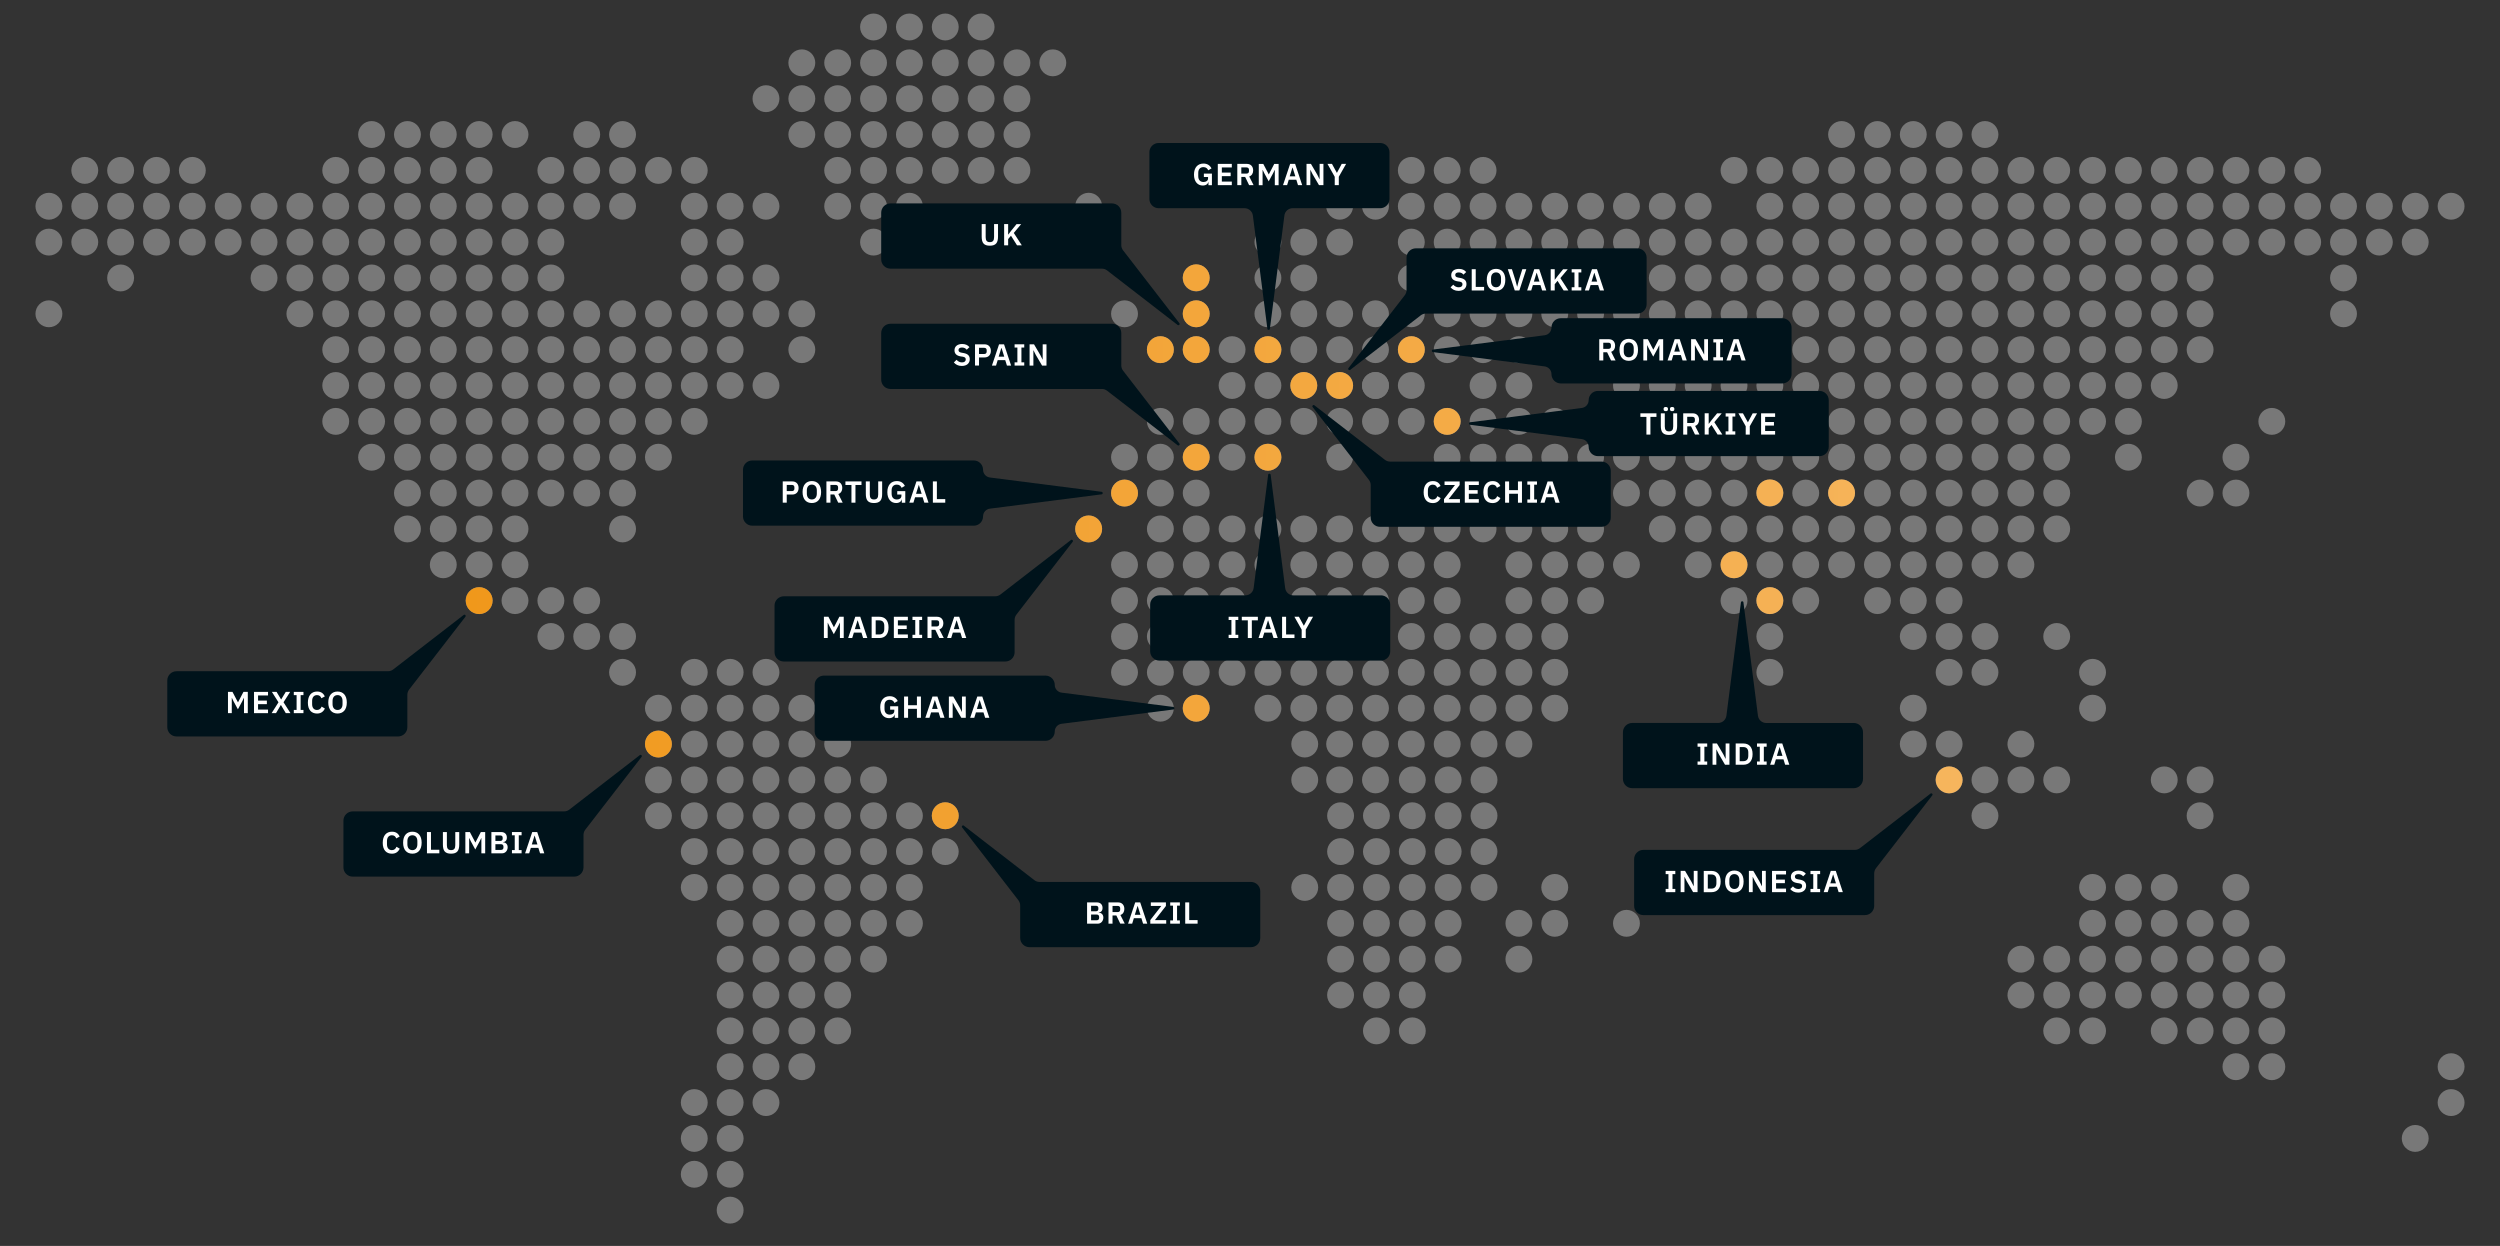 <?xml version="1.0" encoding="UTF-8"?> <svg xmlns="http://www.w3.org/2000/svg" xmlns:xlink="http://www.w3.org/1999/xlink" id="outlined_text" data-name="outlined text" viewBox="0 0 841.89 419.58"><rect x="0" y="0" width="841.89" height="419.58" fill="#333333" stroke="none"/><defs><style> .cls-1 { fill: #fff; } .cls-2 { fill: #00131b; } .cls-3 { fill: url(#Orange_Two_Variant); } .cls-4 { fill: #959595; } .cls-5 { opacity: .7; } </style><linearGradient id="Orange_Two_Variant" data-name="Orange Two Variant" x1="156.83" y1="184.12" x2="660.91" y2="184.12" gradientUnits="userSpaceOnUse"><stop offset="0" stop-color="#f0981b"></stop><stop offset="1" stop-color="#f6b55d"></stop></linearGradient></defs><path class="cls-2" d="M370.99,165.62l-37.64-4.82c-1.31-.17-2.3-1.29-2.3-2.61h0c0-1.73-1.4-3.13-3.13-3.13h-74.59c-1.73,0-3.13,1.4-3.13,3.13v15.71c0,1.73,1.4,3.13,3.13,3.13h74.59c1.73,0,3.13-1.4,3.13-3.13h0c0-1.32.98-2.44,2.3-2.61,12.55-1.61,25.09-3.22,37.64-4.82.49-.06.49-.78,0-.84Z"></path><path class="cls-2" d="M156.15,207.09c-7.43,5.74-20.22,15.63-23.75,18.36-.5.39-1.11.59-1.74.59H59.46c-1.73,0-3.13,1.4-3.13,3.13v15.71c0,1.73,1.4,3.13,3.13,3.13h74.59c1.73,0,3.13-1.4,3.13-3.13v-10.92c0-.63.21-1.25.6-1.75l18.96-24.53c.3-.39-.19-.9-.59-.6Z"></path><path class="cls-2" d="M215.46,254.29c-7.43,5.74-20.22,15.63-23.75,18.36-.5.39-1.11.59-1.74.59h-71.19c-1.73,0-3.13,1.4-3.13,3.13v15.71c0,1.73,1.4,3.13,3.13,3.13h74.59c1.73,0,3.13-1.4,3.13-3.13v-10.92c0-.63.21-1.25.6-1.75l18.96-24.53c.3-.39-.19-.9-.59-.6Z"></path><path class="cls-2" d="M324.59,278.05c7.43,5.74,20.22,15.63,23.75,18.36.5.39,1.11.59,1.74.59h71.19c1.73,0,3.13,1.4,3.13,3.13v15.71c0,1.73-1.4,3.13-3.13,3.13h-74.59c-1.73,0-3.13-1.4-3.13-3.13v-10.92c0-.63-.21-1.25-.6-1.75l-18.96-24.53c-.3-.39.19-.9.59-.6Z"></path><g><g class="cls-5"><circle class="cls-4" cx="16.47" cy="69.45" r="4.53"></circle><circle class="cls-4" cx="16.47" cy="81.53" r="4.53"></circle><circle class="cls-4" cx="16.47" cy="105.67" r="4.53"></circle><circle class="cls-4" cx="28.55" cy="57.38" r="4.53"></circle><circle class="cls-4" cx="28.55" cy="69.45" r="4.53"></circle><circle class="cls-4" cx="28.55" cy="81.53" r="4.53"></circle><circle class="cls-4" cx="40.62" cy="57.38" r="4.53"></circle><circle class="cls-4" cx="40.62" cy="69.45" r="4.53"></circle><circle class="cls-4" cx="40.62" cy="81.53" r="4.53"></circle><circle class="cls-4" cx="40.62" cy="93.6" r="4.53"></circle><circle class="cls-4" cx="52.7" cy="57.38" r="4.53"></circle><circle class="cls-4" cx="52.7" cy="69.45" r="4.53"></circle><circle class="cls-4" cx="52.7" cy="81.53" r="4.53"></circle><circle class="cls-4" cx="64.77" cy="57.38" r="4.53"></circle><circle class="cls-4" cx="64.77" cy="69.45" r="4.53"></circle><circle class="cls-4" cx="64.77" cy="81.53" r="4.53"></circle><circle class="cls-4" cx="76.84" cy="69.45" r="4.53"></circle><circle class="cls-4" cx="76.84" cy="81.53" r="4.53"></circle><circle class="cls-4" cx="88.92" cy="69.45" r="4.53"></circle><circle class="cls-4" cx="88.92" cy="81.53" r="4.53"></circle><circle class="cls-4" cx="88.92" cy="93.6" r="4.53"></circle><circle class="cls-4" cx="100.99" cy="69.45" r="4.53"></circle><circle class="cls-4" cx="100.99" cy="81.53" r="4.53"></circle><circle class="cls-4" cx="100.99" cy="93.6" r="4.53"></circle><circle class="cls-4" cx="100.99" cy="105.67" r="4.53"></circle><circle class="cls-4" cx="113.06" cy="57.38" r="4.53"></circle><circle class="cls-4" cx="113.06" cy="69.45" r="4.53"></circle><circle class="cls-4" cx="113.06" cy="81.53" r="4.53"></circle><circle class="cls-4" cx="113.06" cy="93.6" r="4.53"></circle><circle class="cls-4" cx="113.06" cy="105.67" r="4.53"></circle><circle class="cls-4" cx="113.06" cy="117.75" r="4.53"></circle><circle class="cls-4" cx="113.06" cy="129.82" r="4.53"></circle><circle class="cls-4" cx="113.06" cy="141.9" r="4.53"></circle><circle class="cls-4" cx="125.14" cy="45.3" r="4.53"></circle><circle class="cls-4" cx="125.14" cy="57.38" r="4.53"></circle><circle class="cls-4" cx="125.14" cy="69.45" r="4.53"></circle><circle class="cls-4" cx="125.14" cy="81.53" r="4.53"></circle><circle class="cls-4" cx="125.14" cy="93.6" r="4.53"></circle><circle class="cls-4" cx="125.14" cy="105.67" r="4.53"></circle><circle class="cls-4" cx="125.14" cy="117.75" r="4.53"></circle><circle class="cls-4" cx="125.14" cy="141.9" r="4.53"></circle><circle class="cls-4" cx="137.21" cy="45.3" r="4.53"></circle><circle class="cls-4" cx="137.21" cy="57.38" r="4.53"></circle><circle class="cls-4" cx="137.21" cy="69.45" r="4.53"></circle><circle class="cls-4" cx="137.21" cy="81.53" r="4.53"></circle><circle class="cls-4" cx="137.21" cy="93.6" r="4.53"></circle><circle class="cls-4" cx="137.21" cy="117.75" r="4.53"></circle><circle class="cls-4" cx="137.21" cy="129.82" r="4.53"></circle><circle class="cls-4" cx="137.21" cy="141.9" r="4.53"></circle><circle class="cls-4" cx="137.21" cy="153.97" r="4.53"></circle><circle class="cls-4" cx="137.21" cy="166.04" r="4.53"></circle><circle class="cls-4" cx="137.21" cy="178.12" r="4.53"></circle><circle class="cls-4" cx="149.28" cy="45.3" r="4.53"></circle><circle class="cls-4" cx="149.28" cy="57.38" r="4.53"></circle><circle class="cls-4" cx="149.28" cy="69.45" r="4.53"></circle><circle class="cls-4" cx="149.28" cy="81.53" r="4.53"></circle><circle class="cls-4" cx="149.28" cy="93.6" r="4.53"></circle><circle class="cls-4" cx="149.28" cy="105.67" r="4.53"></circle><circle class="cls-4" cx="149.28" cy="117.75" r="4.53"></circle><circle class="cls-4" cx="149.28" cy="129.82" r="4.53"></circle><circle class="cls-4" cx="149.28" cy="141.9" r="4.53"></circle><circle class="cls-4" cx="149.28" cy="153.97" r="4.53"></circle><circle class="cls-4" cx="149.28" cy="166.04" r="4.53"></circle><circle class="cls-4" cx="149.28" cy="178.12" r="4.53"></circle><circle class="cls-4" cx="149.28" cy="190.19" r="4.53"></circle><circle class="cls-4" cx="161.36" cy="45.3" r="4.53"></circle><circle class="cls-4" cx="161.36" cy="57.38" r="4.53"></circle><circle class="cls-4" cx="161.36" cy="69.45" r="4.53"></circle><circle class="cls-4" cx="161.36" cy="81.53" r="4.53"></circle><circle class="cls-4" cx="161.36" cy="93.6" r="4.53"></circle><circle class="cls-4" cx="161.36" cy="105.67" r="4.53"></circle><circle class="cls-4" cx="161.36" cy="117.75" r="4.53"></circle><circle class="cls-4" cx="161.36" cy="129.82" r="4.53"></circle><circle class="cls-4" cx="161.36" cy="141.9" r="4.53"></circle><circle class="cls-4" cx="161.36" cy="166.04" r="4.53"></circle><circle class="cls-4" cx="161.36" cy="178.12" r="4.53"></circle><circle class="cls-4" cx="173.43" cy="45.3" r="4.53"></circle><circle class="cls-4" cx="173.43" cy="69.45" r="4.53"></circle><circle class="cls-4" cx="173.43" cy="81.53" r="4.53"></circle><circle class="cls-4" cx="173.43" cy="93.6" r="4.53"></circle><circle class="cls-4" cx="173.43" cy="105.67" r="4.53"></circle><circle class="cls-4" cx="173.43" cy="117.75" r="4.53"></circle><circle class="cls-4" cx="173.43" cy="129.82" r="4.53"></circle><circle class="cls-4" cx="173.43" cy="141.9" r="4.53"></circle><circle class="cls-4" cx="173.43" cy="166.04" r="4.53"></circle><circle class="cls-4" cx="173.43" cy="190.19" r="4.53"></circle><circle class="cls-4" cx="173.43" cy="202.26" r="4.53"></circle><circle class="cls-4" cx="185.51" cy="57.38" r="4.53"></circle><circle class="cls-4" cx="185.51" cy="69.45" r="4.53"></circle><circle class="cls-4" cx="185.51" cy="81.53" r="4.53"></circle><circle class="cls-4" cx="185.51" cy="93.6" r="4.53"></circle><circle class="cls-4" cx="185.51" cy="105.67" r="4.53"></circle><circle class="cls-4" cx="185.51" cy="117.75" r="4.53"></circle><circle class="cls-4" cx="185.51" cy="129.82" r="4.53"></circle><circle class="cls-4" cx="185.51" cy="141.9" r="4.53"></circle><circle class="cls-4" cx="185.51" cy="153.97" r="4.53"></circle><circle class="cls-4" cx="185.51" cy="202.26" r="4.53"></circle><circle class="cls-4" cx="197.58" cy="45.3" r="4.53"></circle><circle class="cls-4" cx="197.58" cy="57.38" r="4.53"></circle><circle class="cls-4" cx="197.58" cy="69.45" r="4.53"></circle><circle class="cls-4" cx="197.58" cy="105.67" r="4.53"></circle><circle class="cls-4" cx="197.58" cy="117.75" r="4.53"></circle><circle class="cls-4" cx="197.58" cy="129.82" r="4.53"></circle><circle class="cls-4" cx="197.58" cy="141.9" r="4.53"></circle><circle class="cls-4" cx="197.58" cy="166.04" r="4.53"></circle><circle class="cls-4" cx="197.58" cy="202.26" r="4.53"></circle><circle class="cls-4" cx="209.65" cy="45.3" r="4.53"></circle><circle class="cls-4" cx="209.65" cy="57.38" r="4.53"></circle><circle class="cls-4" cx="209.65" cy="69.45" r="4.53"></circle><circle class="cls-4" cx="209.65" cy="117.75" r="4.53"></circle><circle class="cls-4" cx="209.65" cy="129.82" r="4.53"></circle><circle class="cls-4" cx="209.65" cy="153.97" r="4.53"></circle><circle class="cls-4" cx="209.65" cy="166.04" r="4.53"></circle><circle class="cls-4" cx="209.65" cy="178.12" r="4.53"></circle><circle class="cls-4" cx="209.65" cy="214.34" r="4.53"></circle><circle class="cls-4" cx="209.65" cy="226.41" r="4.53"></circle><circle class="cls-4" cx="221.73" cy="57.38" r="4.53"></circle><circle class="cls-4" cx="221.73" cy="105.67" r="4.53"></circle><circle class="cls-4" cx="221.73" cy="117.75" r="4.53"></circle><circle class="cls-4" cx="221.73" cy="129.82" r="4.53"></circle><circle class="cls-4" cx="221.73" cy="238.49" r="4.53"></circle><circle class="cls-4" cx="233.8" cy="57.38" r="4.53"></circle><circle class="cls-4" cx="233.8" cy="69.45" r="4.53"></circle><circle class="cls-4" cx="233.8" cy="81.53" r="4.53"></circle><circle class="cls-4" cx="233.8" cy="93.6" r="4.53"></circle><circle class="cls-4" cx="233.8" cy="105.67" r="4.53"></circle><circle class="cls-4" cx="233.8" cy="117.75" r="4.53"></circle><circle class="cls-4" cx="233.8" cy="226.41" r="4.53"></circle><circle class="cls-4" cx="245.88" cy="69.45" r="4.53"></circle><circle class="cls-4" cx="245.88" cy="81.53" r="4.53"></circle><circle class="cls-4" cx="245.88" cy="93.6" r="4.53"></circle><circle class="cls-4" cx="245.88" cy="105.67" r="4.53"></circle><circle class="cls-4" cx="245.88" cy="129.82" r="4.53"></circle><circle class="cls-4" cx="245.88" cy="226.41" r="4.53"></circle><circle class="cls-4" cx="245.88" cy="238.49" r="4.53"></circle><circle class="cls-4" cx="257.95" cy="33.23" r="4.53"></circle><circle class="cls-4" cx="257.95" cy="69.45" r="4.53"></circle><circle class="cls-4" cx="257.95" cy="93.6" r="4.53"></circle><circle class="cls-4" cx="257.95" cy="105.67" r="4.53"></circle><circle class="cls-4" cx="257.95" cy="129.82" r="4.53"></circle><circle class="cls-4" cx="257.95" cy="226.41" r="4.53"></circle><circle class="cls-4" cx="257.95" cy="238.49" r="4.53"></circle><circle class="cls-4" cx="270.02" cy="21.16" r="4.53"></circle><circle class="cls-4" cx="270.02" cy="33.23" r="4.53"></circle><circle class="cls-4" cx="270.02" cy="45.3" r="4.53"></circle><circle class="cls-4" cx="270.02" cy="105.67" r="4.53"></circle><circle class="cls-4" cx="270.02" cy="117.75" r="4.53"></circle><circle class="cls-4" cx="270.02" cy="238.49" r="4.53"></circle><circle class="cls-4" cx="282.09" cy="21.16" r="4.53"></circle><circle class="cls-4" cx="282.09" cy="33.23" r="4.53"></circle><circle class="cls-4" cx="282.09" cy="45.3" r="4.53"></circle><circle class="cls-4" cx="282.09" cy="57.38" r="4.53"></circle><circle class="cls-4" cx="282.09" cy="69.45" r="4.53"></circle><circle class="cls-4" cx="294.17" cy="9.09" r="4.53"></circle><circle class="cls-4" cx="294.17" cy="21.16" r="4.53"></circle><circle class="cls-4" cx="294.17" cy="33.23" r="4.53"></circle><circle class="cls-4" cx="294.17" cy="45.3" r="4.53"></circle><circle class="cls-4" cx="294.17" cy="57.38" r="4.53"></circle><circle class="cls-4" cx="294.17" cy="69.45" r="4.53"></circle><circle class="cls-4" cx="294.17" cy="81.53" r="4.53"></circle><circle class="cls-4" cx="306.25" cy="9.09" r="4.53"></circle><circle class="cls-4" cx="306.25" cy="21.16" r="4.53"></circle><circle class="cls-4" cx="306.25" cy="33.23" r="4.53"></circle><circle class="cls-4" cx="306.25" cy="45.3" r="4.53"></circle><circle class="cls-4" cx="306.25" cy="57.38" r="4.53"></circle><circle class="cls-4" cx="306.25" cy="69.45" r="4.53"></circle><circle class="cls-4" cx="318.32" cy="9.09" r="4.53"></circle><circle class="cls-4" cx="318.32" cy="21.16" r="4.53"></circle><circle class="cls-4" cx="318.32" cy="33.23" r="4.53"></circle><circle class="cls-4" cx="318.32" cy="45.3" r="4.53"></circle><circle class="cls-4" cx="318.32" cy="57.38" r="4.53"></circle><circle class="cls-4" cx="330.39" cy="9.09" r="4.53"></circle><circle class="cls-4" cx="330.39" cy="21.16" r="4.53"></circle><circle class="cls-4" cx="330.39" cy="33.23" r="4.53"></circle><circle class="cls-4" cx="330.39" cy="45.3" r="4.53"></circle><circle class="cls-4" cx="330.39" cy="57.38" r="4.53"></circle><circle class="cls-4" cx="342.46" cy="21.16" r="4.53"></circle><circle class="cls-4" cx="342.46" cy="33.23" r="4.53"></circle><circle class="cls-4" cx="342.46" cy="45.3" r="4.53"></circle><circle class="cls-4" cx="342.46" cy="57.38" r="4.53"></circle><circle class="cls-4" cx="354.54" cy="21.16" r="4.53"></circle><circle class="cls-4" cx="378.69" cy="202.26" r="4.53"></circle><circle class="cls-4" cx="378.69" cy="214.34" r="4.53"></circle><circle class="cls-4" cx="378.69" cy="226.41" r="4.53"></circle><circle class="cls-4" cx="390.76" cy="178.12" r="4.53"></circle><circle class="cls-4" cx="390.76" cy="190.19" r="4.53"></circle><circle class="cls-4" cx="390.76" cy="202.26" r="4.53"></circle><circle class="cls-4" cx="390.76" cy="214.34" r="4.53"></circle><circle class="cls-4" cx="390.76" cy="226.41" r="4.53"></circle><circle class="cls-4" cx="390.76" cy="238.49" r="4.53"></circle><circle class="cls-4" cx="402.83" cy="141.9" r="4.53"></circle><circle class="cls-4" cx="402.83" cy="166.04" r="4.53"></circle><circle class="cls-4" cx="402.83" cy="178.12" r="4.53"></circle><circle class="cls-4" cx="402.83" cy="190.19" r="4.53"></circle><circle class="cls-4" cx="402.83" cy="202.26" r="4.53"></circle><circle class="cls-4" cx="402.83" cy="214.34" r="4.53"></circle><circle class="cls-4" cx="402.83" cy="226.41" r="4.53"></circle><circle class="cls-4" cx="402.83" cy="238.49" r="4.53"></circle><circle class="cls-4" cx="414.91" cy="129.82" r="4.53"></circle><circle class="cls-4" cx="414.91" cy="141.9" r="4.53"></circle><circle class="cls-4" cx="414.91" cy="178.12" r="4.53"></circle><circle class="cls-4" cx="414.91" cy="190.19" r="4.53"></circle><circle class="cls-4" cx="414.91" cy="202.26" r="4.53"></circle><circle class="cls-4" cx="414.91" cy="214.34" r="4.53"></circle><circle class="cls-4" cx="414.91" cy="226.41" r="4.53"></circle><circle class="cls-4" cx="426.98" cy="93.6" r="4.53"></circle><circle class="cls-4" cx="426.98" cy="129.82" r="4.53"></circle><circle class="cls-4" cx="426.98" cy="178.12" r="4.53"></circle><circle class="cls-4" cx="426.98" cy="190.19" r="4.53"></circle><circle class="cls-4" cx="426.98" cy="202.26" r="4.53"></circle><circle class="cls-4" cx="426.98" cy="214.34" r="4.53"></circle><circle class="cls-4" cx="426.98" cy="226.41" r="4.53"></circle><circle class="cls-4" cx="426.98" cy="238.49" r="4.53"></circle><circle class="cls-4" cx="439.06" cy="81.53" r="4.53"></circle><circle class="cls-4" cx="439.06" cy="178.12" r="4.53"></circle><circle class="cls-4" cx="439.06" cy="190.19" r="4.53"></circle><circle class="cls-4" cx="439.06" cy="202.26" r="4.53"></circle><circle class="cls-4" cx="439.06" cy="214.34" r="4.53"></circle><circle class="cls-4" cx="439.06" cy="226.41" r="4.53"></circle><circle class="cls-4" cx="439.06" cy="238.49" r="4.53"></circle><circle class="cls-4" cx="451.13" cy="81.53" r="4.53"></circle><circle class="cls-4" cx="451.13" cy="178.12" r="4.53"></circle><circle class="cls-4" cx="451.13" cy="190.19" r="4.53"></circle><circle class="cls-4" cx="451.13" cy="202.26" r="4.53"></circle><circle class="cls-4" cx="451.13" cy="214.34" r="4.53"></circle><circle class="cls-4" cx="451.13" cy="226.41" r="4.53"></circle><circle class="cls-4" cx="451.13" cy="238.49" r="4.53"></circle><circle class="cls-4" cx="463.2" cy="57.38" r="4.53"></circle><circle class="cls-4" cx="463.2" cy="69.45" r="4.53"></circle><circle class="cls-4" cx="463.2" cy="105.67" r="4.53"></circle><circle class="cls-4" cx="463.2" cy="141.9" r="4.53"></circle><circle class="cls-4" cx="463.2" cy="178.12" r="4.53"></circle><circle class="cls-4" cx="463.2" cy="190.19" r="4.53"></circle><circle class="cls-4" cx="463.2" cy="202.26" r="4.53"></circle><circle class="cls-4" cx="463.2" cy="214.34" r="4.53"></circle><circle class="cls-4" cx="463.2" cy="226.41" r="4.53"></circle><circle class="cls-4" cx="463.2" cy="238.49" r="4.53"></circle><circle class="cls-4" cx="475.27" cy="57.38" r="4.53"></circle><circle class="cls-4" cx="475.27" cy="69.45" r="4.53"></circle><circle class="cls-4" cx="475.27" cy="81.53" r="4.53"></circle><circle class="cls-4" cx="475.27" cy="93.6" r="4.53"></circle><circle class="cls-4" cx="475.27" cy="129.82" r="4.53"></circle><circle class="cls-4" cx="475.27" cy="178.12" r="4.53"></circle><circle class="cls-4" cx="475.27" cy="190.19" r="4.53"></circle><circle class="cls-4" cx="475.27" cy="202.26" r="4.53"></circle><circle class="cls-4" cx="475.27" cy="214.34" r="4.53"></circle><circle class="cls-4" cx="475.27" cy="226.41" r="4.53"></circle><circle class="cls-4" cx="475.27" cy="238.49" r="4.53"></circle><circle class="cls-4" cx="487.35" cy="69.45" r="4.53"></circle><circle class="cls-4" cx="487.35" cy="81.53" r="4.53"></circle><circle class="cls-4" cx="487.35" cy="93.6" r="4.53"></circle><circle class="cls-4" cx="487.35" cy="105.67" r="4.53"></circle><circle class="cls-4" cx="487.35" cy="117.75" r="4.53"></circle><circle class="cls-4" cx="487.35" cy="141.9" r="4.53"></circle><circle class="cls-4" cx="487.35" cy="153.97" r="4.53"></circle><circle class="cls-4" cx="487.35" cy="190.19" r="4.53"></circle><circle class="cls-4" cx="487.35" cy="202.26" r="4.53"></circle><circle class="cls-4" cx="487.35" cy="214.34" r="4.53"></circle><circle class="cls-4" cx="487.35" cy="226.41" r="4.53"></circle><circle class="cls-4" cx="487.35" cy="238.49" r="4.53"></circle><circle class="cls-4" cx="499.43" cy="69.45" r="4.53"></circle><circle class="cls-4" cx="499.43" cy="81.53" r="4.53"></circle><circle class="cls-4" cx="499.43" cy="93.6" r="4.53"></circle><circle class="cls-4" cx="499.43" cy="105.67" r="4.53"></circle><circle class="cls-4" cx="499.43" cy="117.75" r="4.53"></circle><circle class="cls-4" cx="499.43" cy="129.82" r="4.53"></circle><circle class="cls-4" cx="499.43" cy="153.97" r="4.53"></circle><circle class="cls-4" cx="499.43" cy="166.04" r="4.53"></circle><circle class="cls-4" cx="499.43" cy="178.12" r="4.53"></circle><circle class="cls-4" cx="499.43" cy="214.34" r="4.53"></circle><circle class="cls-4" cx="499.43" cy="226.41" r="4.53"></circle><circle class="cls-4" cx="499.43" cy="238.49" r="4.53"></circle><circle class="cls-4" cx="511.5" cy="69.45" r="4.53"></circle><circle class="cls-4" cx="511.5" cy="81.53" r="4.53"></circle><circle class="cls-4" cx="511.5" cy="117.75" r="4.53"></circle><circle class="cls-4" cx="511.5" cy="129.82" r="4.53"></circle><circle class="cls-4" cx="511.5" cy="141.9" r="4.53"></circle><circle class="cls-4" cx="511.5" cy="153.97" r="4.53"></circle><circle class="cls-4" cx="511.5" cy="166.04" r="4.53"></circle><circle class="cls-4" cx="511.5" cy="178.12" r="4.53"></circle><circle class="cls-4" cx="511.5" cy="190.19" r="4.53"></circle><circle class="cls-4" cx="511.5" cy="202.26" r="4.53"></circle><circle class="cls-4" cx="511.5" cy="214.34" r="4.53"></circle><circle class="cls-4" cx="511.5" cy="226.41" r="4.53"></circle><circle class="cls-4" cx="511.5" cy="238.49" r="4.53"></circle><circle class="cls-4" cx="523.57" cy="69.45" r="4.53"></circle><circle class="cls-4" cx="523.57" cy="81.53" r="4.53"></circle><circle class="cls-4" cx="523.57" cy="93.6" r="4.53"></circle><circle class="cls-4" cx="523.57" cy="105.67" r="4.53"></circle><circle class="cls-4" cx="523.57" cy="117.75" r="4.53"></circle><circle class="cls-4" cx="523.57" cy="141.9" r="4.53"></circle><circle class="cls-4" cx="523.57" cy="153.97" r="4.53"></circle><circle class="cls-4" cx="523.57" cy="166.04" r="4.53"></circle><circle class="cls-4" cx="523.57" cy="178.12" r="4.53"></circle><circle class="cls-4" cx="523.57" cy="190.19" r="4.53"></circle><circle class="cls-4" cx="523.57" cy="202.26" r="4.53"></circle><circle class="cls-4" cx="523.57" cy="214.34" r="4.53"></circle><circle class="cls-4" cx="523.57" cy="226.41" r="4.53"></circle><circle class="cls-4" cx="523.57" cy="238.49" r="4.53"></circle><circle class="cls-4" cx="535.64" cy="69.45" r="4.53"></circle><circle class="cls-4" cx="535.64" cy="81.53" r="4.53"></circle><circle class="cls-4" cx="535.64" cy="93.6" r="4.53"></circle><circle class="cls-4" cx="535.64" cy="105.67" r="4.53"></circle><circle class="cls-4" cx="535.64" cy="117.75" r="4.53"></circle><circle class="cls-4" cx="535.64" cy="153.97" r="4.53"></circle><circle class="cls-4" cx="535.64" cy="190.19" r="4.53"></circle><circle class="cls-4" cx="535.64" cy="202.26" r="4.53"></circle><circle class="cls-4" cx="547.72" cy="69.45" r="4.53"></circle><circle class="cls-4" cx="547.72" cy="81.53" r="4.53"></circle><circle class="cls-4" cx="547.72" cy="93.6" r="4.53"></circle><circle class="cls-4" cx="547.72" cy="105.67" r="4.53"></circle><circle class="cls-4" cx="547.72" cy="117.75" r="4.53"></circle><circle class="cls-4" cx="547.72" cy="129.82" r="4.53"></circle><circle class="cls-4" cx="547.72" cy="141.9" r="4.53"></circle><circle class="cls-4" cx="547.72" cy="153.97" r="4.53"></circle><circle class="cls-4" cx="547.72" cy="166.04" r="4.53"></circle><circle class="cls-4" cx="547.72" cy="190.19" r="4.53"></circle><circle class="cls-4" cx="559.79" cy="69.45" r="4.53"></circle><circle class="cls-4" cx="559.79" cy="81.53" r="4.53"></circle><circle class="cls-4" cx="559.79" cy="93.6" r="4.53"></circle><circle class="cls-4" cx="559.79" cy="105.67" r="4.53"></circle><circle class="cls-4" cx="559.79" cy="117.75" r="4.53"></circle><circle class="cls-4" cx="559.79" cy="129.82" r="4.53"></circle><circle class="cls-4" cx="559.79" cy="141.9" r="4.53"></circle><circle class="cls-4" cx="559.79" cy="153.97" r="4.53"></circle><circle class="cls-4" cx="559.79" cy="166.04" r="4.53"></circle><circle class="cls-4" cx="559.79" cy="178.12" r="4.53"></circle><circle class="cls-4" cx="571.87" cy="69.45" r="4.53"></circle><circle class="cls-4" cx="571.87" cy="81.53" r="4.53"></circle><circle class="cls-4" cx="571.87" cy="93.6" r="4.53"></circle><circle class="cls-4" cx="571.87" cy="105.67" r="4.53"></circle><circle class="cls-4" cx="571.87" cy="117.75" r="4.53"></circle><circle class="cls-4" cx="571.87" cy="129.82" r="4.53"></circle><circle class="cls-4" cx="571.87" cy="141.9" r="4.53"></circle><circle class="cls-4" cx="571.87" cy="153.97" r="4.53"></circle><circle class="cls-4" cx="571.87" cy="166.04" r="4.53"></circle><circle class="cls-4" cx="571.87" cy="178.12" r="4.53"></circle><circle class="cls-4" cx="571.87" cy="190.19" r="4.53"></circle><circle class="cls-4" cx="583.94" cy="57.38" r="4.53"></circle><circle class="cls-4" cx="583.94" cy="81.53" r="4.53"></circle><circle class="cls-4" cx="583.94" cy="93.6" r="4.53"></circle><circle class="cls-4" cx="583.94" cy="105.67" r="4.53"></circle><circle class="cls-4" cx="583.94" cy="117.75" r="4.53"></circle><circle class="cls-4" cx="583.94" cy="129.82" r="4.53"></circle><circle class="cls-4" cx="583.94" cy="141.9" r="4.53"></circle><circle class="cls-4" cx="583.94" cy="153.97" r="4.53"></circle><circle class="cls-4" cx="583.94" cy="166.04" r="4.53"></circle><circle class="cls-4" cx="583.94" cy="178.12" r="4.53"></circle><circle class="cls-4" cx="583.94" cy="190.19" r="4.53"></circle><circle class="cls-4" cx="583.94" cy="202.26" r="4.53"></circle><circle class="cls-4" cx="596.01" cy="57.38" r="4.53"></circle><circle class="cls-4" cx="596.01" cy="69.45" r="4.53"></circle><circle class="cls-4" cx="596.01" cy="81.53" r="4.53"></circle><circle class="cls-4" cx="596.01" cy="93.6" r="4.53"></circle><circle class="cls-4" cx="596.01" cy="105.67" r="4.53"></circle><circle class="cls-4" cx="596.01" cy="117.75" r="4.53"></circle><circle class="cls-4" cx="596.01" cy="129.82" r="4.53"></circle><circle class="cls-4" cx="596.01" cy="141.9" r="4.53"></circle><circle class="cls-4" cx="596.01" cy="153.97" r="4.53"></circle><circle class="cls-4" cx="596.01" cy="166.04" r="4.53"></circle><circle class="cls-4" cx="596.01" cy="178.12" r="4.53"></circle><circle class="cls-4" cx="596.01" cy="190.19" r="4.53"></circle><circle class="cls-4" cx="596.01" cy="226.41" r="4.53"></circle><circle class="cls-4" cx="608.09" cy="57.38" r="4.53"></circle><circle class="cls-4" cx="608.09" cy="69.45" r="4.53"></circle><circle class="cls-4" cx="608.09" cy="81.53" r="4.53"></circle><circle class="cls-4" cx="608.09" cy="93.6" r="4.53"></circle><circle class="cls-4" cx="608.09" cy="105.67" r="4.53"></circle><circle class="cls-4" cx="608.09" cy="117.75" r="4.53"></circle><circle class="cls-4" cx="608.09" cy="129.82" r="4.53"></circle><circle class="cls-4" cx="608.09" cy="141.9" r="4.53"></circle><circle class="cls-4" cx="608.09" cy="153.97" r="4.53"></circle><circle class="cls-4" cx="608.09" cy="166.04" r="4.53"></circle><circle class="cls-4" cx="608.09" cy="178.12" r="4.53"></circle><circle class="cls-4" cx="608.09" cy="190.19" r="4.53"></circle><circle class="cls-4" cx="608.09" cy="202.26" r="4.53"></circle><circle class="cls-4" cx="620.16" cy="45.3" r="4.53"></circle><circle class="cls-4" cx="620.16" cy="57.38" r="4.53"></circle><circle class="cls-4" cx="620.16" cy="69.45" r="4.53"></circle><circle class="cls-4" cx="620.16" cy="81.53" r="4.53"></circle><circle class="cls-4" cx="620.16" cy="93.6" r="4.53"></circle><circle class="cls-4" cx="620.16" cy="105.67" r="4.53"></circle><circle class="cls-4" cx="620.16" cy="117.75" r="4.53"></circle><circle class="cls-4" cx="620.16" cy="129.82" r="4.53"></circle><circle class="cls-4" cx="620.16" cy="141.9" r="4.53"></circle><circle class="cls-4" cx="620.16" cy="153.97" r="4.53"></circle><circle class="cls-4" cx="620.16" cy="166.04" r="4.53"></circle><circle class="cls-4" cx="620.16" cy="178.12" r="4.53"></circle><circle class="cls-4" cx="620.16" cy="190.19" r="4.53"></circle><circle class="cls-4" cx="632.24" cy="45.3" r="4.53"></circle><circle class="cls-4" cx="632.24" cy="57.38" r="4.53"></circle><circle class="cls-4" cx="632.24" cy="69.45" r="4.53"></circle><circle class="cls-4" cx="632.24" cy="81.53" r="4.53"></circle><circle class="cls-4" cx="632.24" cy="93.6" r="4.53"></circle><circle class="cls-4" cx="632.24" cy="105.67" r="4.53"></circle><circle class="cls-4" cx="632.24" cy="117.75" r="4.53"></circle><circle class="cls-4" cx="632.24" cy="129.82" r="4.53"></circle><circle class="cls-4" cx="632.24" cy="141.9" r="4.53"></circle><circle class="cls-4" cx="632.24" cy="153.97" r="4.53"></circle><circle class="cls-4" cx="632.24" cy="166.04" r="4.53"></circle><circle class="cls-4" cx="632.24" cy="178.12" r="4.53"></circle><circle class="cls-4" cx="632.24" cy="190.19" r="4.53"></circle><circle class="cls-4" cx="632.24" cy="202.26" r="4.53"></circle><circle class="cls-4" cx="644.31" cy="45.3" r="4.53"></circle><circle class="cls-4" cx="644.31" cy="57.38" r="4.53"></circle><circle class="cls-4" cx="644.31" cy="69.45" r="4.53"></circle><circle class="cls-4" cx="644.31" cy="81.53" r="4.53"></circle><circle class="cls-4" cx="644.31" cy="93.6" r="4.53"></circle><circle class="cls-4" cx="644.31" cy="105.67" r="4.53"></circle><circle class="cls-4" cx="644.31" cy="117.75" r="4.53"></circle><circle class="cls-4" cx="644.31" cy="129.82" r="4.53"></circle><circle class="cls-4" cx="644.31" cy="141.9" r="4.53"></circle><circle class="cls-4" cx="644.31" cy="153.97" r="4.53"></circle><circle class="cls-4" cx="644.31" cy="166.04" r="4.53"></circle><circle class="cls-4" cx="644.31" cy="178.12" r="4.53"></circle><circle class="cls-4" cx="644.31" cy="190.19" r="4.53"></circle><circle class="cls-4" cx="644.31" cy="202.26" r="4.53"></circle><circle class="cls-4" cx="644.31" cy="238.49" r="4.53"></circle><circle class="cls-4" cx="656.38" cy="45.3" r="4.53"></circle><circle class="cls-4" cx="656.38" cy="57.38" r="4.53"></circle><circle class="cls-4" cx="656.38" cy="69.45" r="4.53"></circle><circle class="cls-4" cx="656.38" cy="81.53" r="4.53"></circle><circle class="cls-4" cx="656.38" cy="93.6" r="4.53"></circle><circle class="cls-4" cx="656.38" cy="105.67" r="4.53"></circle><circle class="cls-4" cx="656.38" cy="117.75" r="4.53"></circle><circle class="cls-4" cx="656.38" cy="129.82" r="4.53"></circle><circle class="cls-4" cx="656.38" cy="141.9" r="4.53"></circle><circle class="cls-4" cx="656.38" cy="153.97" r="4.53"></circle><circle class="cls-4" cx="656.38" cy="166.04" r="4.53"></circle><circle class="cls-4" cx="656.38" cy="178.12" r="4.53"></circle><circle class="cls-4" cx="656.38" cy="190.19" r="4.53"></circle><circle class="cls-4" cx="656.38" cy="214.34" r="4.53"></circle><circle class="cls-4" cx="656.38" cy="226.41" r="4.53"></circle><circle class="cls-4" cx="668.45" cy="45.3" r="4.53"></circle><circle class="cls-4" cx="668.45" cy="57.38" r="4.53"></circle><circle class="cls-4" cx="668.45" cy="69.45" r="4.53"></circle><circle class="cls-4" cx="668.45" cy="81.53" r="4.53"></circle><circle class="cls-4" cx="668.45" cy="93.6" r="4.53"></circle><circle class="cls-4" cx="668.45" cy="105.67" r="4.53"></circle><circle class="cls-4" cx="668.45" cy="117.75" r="4.53"></circle><circle class="cls-4" cx="668.45" cy="129.82" r="4.53"></circle><circle class="cls-4" cx="668.45" cy="141.9" r="4.53"></circle><circle class="cls-4" cx="668.45" cy="153.97" r="4.53"></circle><circle class="cls-4" cx="668.45" cy="166.04" r="4.53"></circle><circle class="cls-4" cx="668.45" cy="178.12" r="4.53"></circle><circle class="cls-4" cx="668.45" cy="190.19" r="4.53"></circle><circle class="cls-4" cx="668.45" cy="214.34" r="4.53"></circle><circle class="cls-4" cx="680.53" cy="57.38" r="4.53" transform="translate(514.88 719.93) rotate(-80.78)"></circle><circle class="cls-4" cx="680.53" cy="69.45" r="4.53" transform="translate(502.96 730.07) rotate(-80.78)"></circle><circle class="cls-4" cx="680.53" cy="81.53" r="4.53" transform="translate(477.18 736.06) rotate(-79.57)"></circle><circle class="cls-4" cx="680.53" cy="93.6" r="4.53" transform="translate(479.13 750.35) rotate(-80.78)"></circle><circle class="cls-4" cx="680.53" cy="105.67" r="4.53" transform="translate(467.21 760.48) rotate(-80.78)"></circle><circle class="cls-4" cx="680.53" cy="117.75" r="4.53" transform="translate(455.29 770.63) rotate(-80.78)"></circle><circle class="cls-4" cx="680.53" cy="141.9" r="4.53" transform="translate(431.45 790.91) rotate(-80.78)"></circle><circle class="cls-4" cx="680.53" cy="153.97" r="4.53" transform="translate(419.54 801.04) rotate(-80.78)"></circle><circle class="cls-4" cx="680.53" cy="166.04" r="4.53" transform="translate(376.83 797.27) rotate(-78.02)"></circle><circle class="cls-4" cx="680.53" cy="178.12" r="4.53" transform="translate(395.7 821.33) rotate(-80.78)"></circle><circle class="cls-4" cx="692.61" cy="57.38" r="4.53"></circle><circle class="cls-4" cx="692.61" cy="69.45" r="4.53"></circle><circle class="cls-4" cx="692.61" cy="81.53" r="4.53"></circle><circle class="cls-4" cx="692.61" cy="93.6" r="4.53"></circle><circle class="cls-4" cx="692.61" cy="117.75" r="4.53"></circle><circle class="cls-4" cx="692.61" cy="141.9" r="4.53"></circle><circle class="cls-4" cx="692.61" cy="166.04" r="4.53"></circle><circle class="cls-4" cx="692.61" cy="214.34" r="4.53"></circle><circle class="cls-4" cx="704.68" cy="57.38" r="4.53"></circle><circle class="cls-4" cx="704.68" cy="69.45" r="4.53"></circle><circle class="cls-4" cx="704.68" cy="81.53" r="4.53"></circle><circle class="cls-4" cx="704.68" cy="93.6" r="4.53"></circle><circle class="cls-4" cx="704.68" cy="105.67" r="4.53"></circle><circle class="cls-4" cx="704.68" cy="117.75" r="4.53"></circle><circle class="cls-4" cx="704.68" cy="129.82" r="4.53"></circle><circle class="cls-4" cx="704.68" cy="141.9" r="4.53"></circle><circle class="cls-4" cx="704.68" cy="226.41" r="4.53"></circle><circle class="cls-4" cx="704.68" cy="238.49" r="4.53"></circle><circle class="cls-4" cx="716.75" cy="57.38" r="4.53"></circle><circle class="cls-4" cx="716.75" cy="69.45" r="4.53"></circle><circle class="cls-4" cx="716.75" cy="81.53" r="4.53"></circle><circle class="cls-4" cx="716.75" cy="93.6" r="4.53"></circle><circle class="cls-4" cx="716.75" cy="105.67" r="4.53"></circle><circle class="cls-4" cx="716.75" cy="117.75" r="4.53"></circle><circle class="cls-4" cx="716.75" cy="129.82" r="4.53"></circle><circle class="cls-4" cx="728.82" cy="57.38" r="4.53"></circle><circle class="cls-4" cx="728.82" cy="69.45" r="4.53"></circle><circle class="cls-4" cx="728.82" cy="81.53" r="4.53"></circle><circle class="cls-4" cx="728.82" cy="93.6" r="4.53"></circle><circle class="cls-4" cx="728.82" cy="105.67" r="4.53"></circle><circle class="cls-4" cx="728.82" cy="117.75" r="4.53"></circle><circle class="cls-4" cx="728.82" cy="129.82" r="4.53"></circle><circle class="cls-4" cx="740.9" cy="57.38" r="4.53"></circle><circle class="cls-4" cx="740.9" cy="69.45" r="4.53"></circle><circle class="cls-4" cx="740.9" cy="81.53" r="4.53"></circle><circle class="cls-4" cx="740.9" cy="93.6" r="4.53"></circle><circle class="cls-4" cx="740.9" cy="105.67" r="4.53"></circle><circle class="cls-4" cx="740.9" cy="117.75" r="4.53"></circle><circle class="cls-4" cx="752.97" cy="57.38" r="4.53"></circle><circle class="cls-4" cx="752.97" cy="69.45" r="4.53"></circle><circle class="cls-4" cx="752.97" cy="81.53" r="4.53"></circle><circle class="cls-4" cx="765.05" cy="57.38" r="4.53"></circle><circle class="cls-4" cx="765.05" cy="69.45" r="4.53"></circle><circle class="cls-4" cx="765.05" cy="81.53" r="4.53"></circle><circle class="cls-4" cx="777.12" cy="57.38" r="4.53"></circle><circle class="cls-4" cx="777.12" cy="69.45" r="4.53"></circle><circle class="cls-4" cx="777.12" cy="81.53" r="4.53"></circle><circle class="cls-4" cx="789.19" cy="69.45" r="4.53"></circle><circle class="cls-4" cx="789.19" cy="81.53" r="4.53"></circle><circle class="cls-4" cx="789.19" cy="93.6" r="4.53"></circle><circle class="cls-4" cx="789.19" cy="105.67" r="4.53"></circle><circle class="cls-4" cx="801.26" cy="69.45" r="4.53"></circle><circle class="cls-4" cx="801.26" cy="81.53" r="4.53"></circle><circle class="cls-4" cx="813.34" cy="69.45" r="4.53"></circle><circle class="cls-4" cx="813.34" cy="81.53" r="4.53"></circle><circle class="cls-4" cx="825.42" cy="69.45" r="4.53"></circle><circle class="cls-4" cx="221.73" cy="274.71" r="4.53"></circle><circle class="cls-4" cx="233.8" cy="250.56" r="4.53"></circle><circle class="cls-4" cx="233.8" cy="262.63" r="4.53"></circle><circle class="cls-4" cx="233.8" cy="274.71" r="4.53"></circle><circle class="cls-4" cx="233.8" cy="298.85" r="4.53"></circle><circle class="cls-4" cx="233.8" cy="371.3" r="4.53"></circle><circle class="cls-4" cx="233.8" cy="383.37" r="4.53"></circle><circle class="cls-4" cx="233.8" cy="395.44" r="4.53"></circle><circle class="cls-4" cx="245.88" cy="250.56" r="4.53"></circle><circle class="cls-4" cx="245.88" cy="262.63" r="4.53"></circle><circle class="cls-4" cx="245.88" cy="274.71" r="4.53"></circle><circle class="cls-4" cx="245.88" cy="286.78" r="4.53"></circle><circle class="cls-4" cx="245.88" cy="298.85" r="4.53"></circle><circle class="cls-4" cx="245.88" cy="310.93" r="4.53"></circle><circle class="cls-4" cx="245.88" cy="323" r="4.53"></circle><circle class="cls-4" cx="245.88" cy="335.08" r="4.53"></circle><circle class="cls-4" cx="245.88" cy="347.15" r="4.53"></circle><circle class="cls-4" cx="245.88" cy="371.3" r="4.53"></circle><circle class="cls-4" cx="245.88" cy="383.37" r="4.53"></circle><circle class="cls-4" cx="245.88" cy="395.44" r="4.53"></circle><circle class="cls-4" cx="245.88" cy="407.52" r="4.53"></circle><circle class="cls-4" cx="257.95" cy="250.56" r="4.53"></circle><circle class="cls-4" cx="257.95" cy="262.63" r="4.53"></circle><circle class="cls-4" cx="257.95" cy="274.71" r="4.53"></circle><circle class="cls-4" cx="257.95" cy="286.78" r="4.53"></circle><circle class="cls-4" cx="257.95" cy="298.85" r="4.53"></circle><circle class="cls-4" cx="257.95" cy="310.93" r="4.53"></circle><circle class="cls-4" cx="257.95" cy="323" r="4.53"></circle><circle class="cls-4" cx="257.95" cy="335.08" r="4.53"></circle><circle class="cls-4" cx="257.95" cy="347.15" r="4.53"></circle><circle class="cls-4" cx="257.95" cy="359.22" r="4.53"></circle><circle class="cls-4" cx="257.95" cy="371.3" r="4.53"></circle><circle class="cls-4" cx="270.02" cy="250.56" r="4.53"></circle><circle class="cls-4" cx="270.02" cy="262.63" r="4.53"></circle><circle class="cls-4" cx="270.02" cy="274.71" r="4.53"></circle><circle class="cls-4" cx="270.02" cy="286.78" r="4.53"></circle><circle class="cls-4" cx="270.02" cy="298.85" r="4.53"></circle><circle class="cls-4" cx="270.02" cy="310.93" r="4.53"></circle><circle class="cls-4" cx="270.02" cy="323" r="4.53"></circle><circle class="cls-4" cx="270.02" cy="335.08" r="4.53"></circle><circle class="cls-4" cx="270.02" cy="347.15" r="4.53"></circle><circle class="cls-4" cx="270.02" cy="359.22" r="4.53"></circle><circle class="cls-4" cx="282.09" cy="250.56" r="4.53"></circle><circle class="cls-4" cx="282.09" cy="262.63" r="4.53"></circle><circle class="cls-4" cx="282.09" cy="274.71" r="4.53"></circle><circle class="cls-4" cx="282.09" cy="286.78" r="4.53"></circle><circle class="cls-4" cx="282.09" cy="298.85" r="4.53"></circle><circle class="cls-4" cx="282.09" cy="310.93" r="4.53"></circle><circle class="cls-4" cx="282.09" cy="323" r="4.53"></circle><circle class="cls-4" cx="282.09" cy="347.15" r="4.53"></circle><circle class="cls-4" cx="294.17" cy="262.63" r="4.53"></circle><circle class="cls-4" cx="294.17" cy="274.71" r="4.53"></circle><circle class="cls-4" cx="294.17" cy="286.78" r="4.53"></circle><circle class="cls-4" cx="294.17" cy="310.93" r="4.53"></circle><circle class="cls-4" cx="306.25" cy="274.71" r="4.53"></circle><circle class="cls-4" cx="306.25" cy="286.78" r="4.53"></circle><circle class="cls-4" cx="306.25" cy="298.85" r="4.53"></circle><circle class="cls-4" cx="306.25" cy="310.93" r="4.53"></circle><circle class="cls-4" cx="318.32" cy="274.71" r="4.53"></circle><circle class="cls-4" cx="318.32" cy="286.78" r="4.53"></circle><circle class="cls-4" cx="439.38" cy="250.56" r="4.53"></circle><circle class="cls-4" cx="439.38" cy="262.63" r="4.53"></circle><circle class="cls-4" cx="439.38" cy="298.85" r="4.53"></circle><circle class="cls-4" cx="451.13" cy="250.56" r="4.53"></circle><circle class="cls-4" cx="451.45" cy="274.71" r="4.53"></circle><circle class="cls-4" cx="451.45" cy="286.78" r="4.53"></circle><circle class="cls-4" cx="451.45" cy="298.85" r="4.53"></circle><circle class="cls-4" cx="451.45" cy="310.93" r="4.53"></circle><circle class="cls-4" cx="451.45" cy="323" r="4.53"></circle><circle class="cls-4" cx="451.45" cy="335.08" r="4.53"></circle><circle class="cls-4" cx="463.2" cy="250.56" r="4.53"></circle><circle class="cls-4" cx="463.2" cy="262.63" r="4.53"></circle><circle class="cls-4" cx="463.52" cy="274.71" r="4.53"></circle><circle class="cls-4" cx="463.52" cy="286.78" r="4.53"></circle><circle class="cls-4" cx="463.52" cy="298.85" r="4.53"></circle><circle class="cls-4" cx="463.52" cy="310.93" r="4.53"></circle><circle class="cls-4" cx="463.52" cy="323" r="4.53"></circle><circle class="cls-4" cx="463.52" cy="347.15" r="4.53"></circle><circle class="cls-4" cx="475.27" cy="250.56" r="4.53"></circle><circle class="cls-4" cx="475.6" cy="262.63" r="4.53"></circle><circle class="cls-4" cx="475.6" cy="274.71" r="4.53"></circle><circle class="cls-4" cx="475.6" cy="286.78" r="4.53"></circle><circle class="cls-4" cx="475.6" cy="298.85" r="4.53"></circle><circle class="cls-4" cx="475.6" cy="310.93" r="4.53"></circle><circle class="cls-4" cx="475.6" cy="335.08" r="4.53"></circle><circle class="cls-4" cx="475.6" cy="347.15" r="4.53"></circle><circle class="cls-4" cx="487.35" cy="250.56" r="4.53"></circle><circle class="cls-4" cx="487.67" cy="262.63" r="4.53"></circle><circle class="cls-4" cx="487.67" cy="274.71" r="4.53"></circle><circle class="cls-4" cx="487.67" cy="286.78" r="4.53"></circle><circle class="cls-4" cx="487.67" cy="298.85" r="4.53"></circle><circle class="cls-4" cx="487.67" cy="310.93" r="4.53"></circle><circle class="cls-4" cx="487.67" cy="323" r="4.53"></circle><circle class="cls-4" cx="499.75" cy="250.56" r="4.53"></circle><circle class="cls-4" cx="499.75" cy="262.63" r="4.53"></circle><circle class="cls-4" cx="499.75" cy="274.71" r="4.53"></circle><circle class="cls-4" cx="499.75" cy="286.78" r="4.53"></circle><circle class="cls-4" cx="499.75" cy="298.85" r="4.53"></circle><circle class="cls-4" cx="511.5" cy="250.56" r="4.53"></circle><circle class="cls-4" cx="511.5" cy="310.93" r="4.53"></circle><circle class="cls-4" cx="523.57" cy="298.85" r="4.53"></circle><circle class="cls-4" cx="644.31" cy="250.56" r="4.53"></circle><circle class="cls-4" cx="656.38" cy="250.56" r="4.53"></circle><circle class="cls-4" cx="656.38" cy="262.63" r="4.53"></circle><circle class="cls-4" cx="668.45" cy="274.71" r="4.53"></circle><circle class="cls-4" cx="680.53" cy="250.56" r="4.53" transform="translate(324.19 882.16) rotate(-80.78)"></circle><circle class="cls-4" cx="680.53" cy="262.63" r="4.53" transform="translate(312.28 892.3) rotate(-80.78)"></circle><circle class="cls-4" cx="680.53" cy="323" r="4.53" transform="translate(252.69 943) rotate(-80.78)"></circle><circle class="cls-4" cx="680.53" cy="335.08" r="4.53" transform="translate(240.77 953.14) rotate(-80.78)"></circle><circle class="cls-4" cx="692.61" cy="262.63" r="4.53"></circle><circle class="cls-4" cx="692.61" cy="323" r="4.53"></circle><circle class="cls-4" cx="692.61" cy="335.08" r="4.53"></circle><circle class="cls-4" cx="692.61" cy="347.15" r="4.53"></circle><circle class="cls-4" cx="704.68" cy="298.85" r="4.53"></circle><circle class="cls-4" cx="704.68" cy="310.93" r="4.53"></circle><circle class="cls-4" cx="704.68" cy="323" r="4.53"></circle><circle class="cls-4" cx="704.68" cy="335.08" r="4.53"></circle><circle class="cls-4" cx="704.68" cy="347.15" r="4.53"></circle><circle class="cls-4" cx="716.75" cy="298.85" r="4.53"></circle><circle class="cls-4" cx="716.75" cy="310.93" r="4.53"></circle><circle class="cls-4" cx="716.75" cy="323" r="4.53"></circle><circle class="cls-4" cx="716.75" cy="335.08" r="4.53"></circle><circle class="cls-4" cx="728.82" cy="262.63" r="4.53"></circle><circle class="cls-4" cx="728.82" cy="298.85" r="4.53"></circle><circle class="cls-4" cx="728.82" cy="310.93" r="4.53"></circle><circle class="cls-4" cx="728.82" cy="323" r="4.53"></circle><circle class="cls-4" cx="728.82" cy="335.08" r="4.53"></circle><circle class="cls-4" cx="728.82" cy="347.15" r="4.53"></circle><circle class="cls-4" cx="740.9" cy="262.63" r="4.53"></circle><circle class="cls-4" cx="740.9" cy="274.71" r="4.53"></circle><circle class="cls-4" cx="740.9" cy="310.93" r="4.53"></circle><circle class="cls-4" cx="740.9" cy="323" r="4.53"></circle><circle class="cls-4" cx="740.9" cy="335.08" r="4.53"></circle><circle class="cls-4" cx="740.9" cy="347.15" r="4.53"></circle><circle class="cls-4" cx="752.97" cy="298.85" r="4.53"></circle><circle class="cls-4" cx="752.97" cy="310.93" r="4.53"></circle><circle class="cls-4" cx="752.97" cy="323" r="4.53"></circle><circle class="cls-4" cx="752.97" cy="335.08" r="4.53"></circle><circle class="cls-4" cx="752.97" cy="347.15" r="4.53"></circle><circle class="cls-4" cx="765.05" cy="323" r="4.53"></circle><circle class="cls-4" cx="765.05" cy="335.08" r="4.53"></circle><circle class="cls-4" cx="765.05" cy="347.15" r="4.53"></circle><circle class="cls-4" cx="765.05" cy="359.22" r="4.53"></circle><circle class="cls-4" cx="813.34" cy="383.37" r="4.53"></circle><circle class="cls-4" cx="825.42" cy="359.22" r="4.53"></circle><circle class="cls-4" cx="825.42" cy="371.3" r="4.53"></circle><circle class="cls-4" cx="487.35" cy="57.38" r="4.53"></circle><circle class="cls-4" cx="499.43" cy="57.38" r="4.53"></circle><circle class="cls-4" cx="716.75" cy="141.9" r="4.53"></circle><circle class="cls-4" cx="716.75" cy="153.97" r="4.53"></circle><circle class="cls-4" cx="765.05" cy="141.9" r="4.53"></circle><circle class="cls-4" cx="451.13" cy="141.9" r="4.53"></circle><circle class="cls-4" cx="451.13" cy="153.97" r="4.53"></circle><circle class="cls-4" cx="221.73" cy="250.56" r="4.53"></circle><circle class="cls-4" cx="221.73" cy="262.63" r="4.53"></circle><circle class="cls-4" cx="233.8" cy="286.78" r="4.53"></circle><circle class="cls-4" cx="245.88" cy="359.22" r="4.53"></circle><circle class="cls-4" cx="282.09" cy="335.08" r="4.53"></circle><circle class="cls-4" cx="294.17" cy="298.85" r="4.53"></circle><circle class="cls-4" cx="294.17" cy="323" r="4.53"></circle><circle class="cls-4" cx="125.14" cy="129.82" r="4.53"></circle><circle class="cls-4" cx="125.14" cy="153.97" r="4.53"></circle><circle class="cls-4" cx="137.21" cy="105.67" r="4.53"></circle><circle class="cls-4" cx="161.36" cy="190.19" r="4.53"></circle><circle class="cls-4" cx="221.73" cy="141.9" r="4.53"></circle><circle class="cls-4" cx="378.69" cy="105.67" r="4.53"></circle><circle class="cls-4" cx="390.76" cy="141.9" r="4.53"></circle><circle class="cls-4" cx="390.76" cy="153.97" r="4.53"></circle><circle class="cls-4" cx="402.83" cy="105.67" r="4.53"></circle><circle class="cls-4" cx="402.83" cy="153.97" r="4.53"></circle><circle class="cls-4" cx="451.13" cy="69.45" r="4.53"></circle><circle class="cls-4" cx="475.6" cy="323" r="4.53"></circle><circle class="cls-4" cx="752.97" cy="359.22" r="4.53"></circle><circle class="cls-4" cx="161.36" cy="153.97" r="4.53"></circle><circle class="cls-4" cx="185.51" cy="166.04" r="4.53"></circle><circle class="cls-4" cx="233.8" cy="129.82" r="4.53"></circle><circle class="cls-4" cx="245.88" cy="117.75" r="4.53"></circle><circle class="cls-4" cx="596.01" cy="202.26" r="4.53"></circle><circle class="cls-4" cx="644.31" cy="214.34" r="4.53"></circle><circle class="cls-4" cx="656.38" cy="202.26" r="4.53"></circle><circle class="cls-4" cx="668.45" cy="226.41" r="4.53"></circle><circle class="cls-4" cx="668.45" cy="262.63" r="4.53"></circle><circle class="cls-4" cx="487.35" cy="178.12" r="4.53"></circle><circle class="cls-4" cx="535.64" cy="178.12" r="4.53"></circle><circle class="cls-4" cx="426.98" cy="81.53" r="4.53"></circle><circle class="cls-4" cx="511.5" cy="93.6" r="4.53"></circle><circle class="cls-4" cx="511.5" cy="105.67" r="4.53"></circle><circle class="cls-4" cx="680.53" cy="129.82" r="4.53" transform="translate(443.37 780.77) rotate(-80.78)"></circle><circle class="cls-4" cx="680.53" cy="190.19" r="4.53" transform="translate(383.78 831.47) rotate(-80.78)"></circle><circle class="cls-4" cx="692.61" cy="105.67" r="4.53"></circle><circle class="cls-4" cx="692.61" cy="153.97" r="4.53"></circle><circle class="cls-4" cx="692.61" cy="178.12" r="4.53"></circle><circle class="cls-4" cx="740.9" cy="166.04" r="4.53"></circle><circle class="cls-4" cx="439.06" cy="141.9" r="4.53"></circle><circle class="cls-4" cx="475.27" cy="117.75" r="4.53"></circle><circle class="cls-4" cx="475.27" cy="141.9" r="4.53"></circle><circle class="cls-4" cx="511.5" cy="323" r="4.53"></circle><circle class="cls-4" cx="523.57" cy="310.93" r="4.53"></circle><circle class="cls-4" cx="426.98" cy="153.97" r="4.53"></circle><circle class="cls-4" cx="185.51" cy="214.34" r="4.53"></circle><circle class="cls-4" cx="692.61" cy="129.82" r="4.53"></circle><circle class="cls-4" cx="161.36" cy="202.26" r="4.53"></circle><circle class="cls-4" cx="197.58" cy="214.34" r="4.53"></circle><circle class="cls-4" cx="173.43" cy="153.97" r="4.53"></circle><circle class="cls-4" cx="390.76" cy="117.75" r="4.53"></circle><circle class="cls-4" cx="752.97" cy="153.97" r="4.53"></circle><circle class="cls-4" cx="463.52" cy="335.08" r="4.53"></circle><circle class="cls-4" cx="439.06" cy="129.82" r="4.53"></circle><circle class="cls-4" cx="439.06" cy="117.75" r="4.53"></circle><circle class="cls-4" cx="439.06" cy="105.67" r="4.53"></circle><circle class="cls-4" cx="451.13" cy="105.67" r="4.53"></circle><circle class="cls-4" cx="173.43" cy="178.12" r="4.53"></circle><circle class="cls-4" cx="209.65" cy="105.67" r="4.53"></circle><circle class="cls-4" cx="209.65" cy="141.9" r="4.53"></circle><circle class="cls-4" cx="221.73" cy="153.97" r="4.53"></circle><circle class="cls-4" cx="451.13" cy="262.63" r="4.53"></circle><circle class="cls-4" cx="547.72" cy="310.93" r="4.53"></circle><circle class="cls-4" cx="426.98" cy="105.67" r="4.53"></circle><circle class="cls-4" cx="414.91" cy="153.97" r="4.53"></circle><circle class="cls-4" cx="475.27" cy="105.67" r="4.53"></circle><circle class="cls-4" cx="426.98" cy="141.9" r="4.53"></circle><circle class="cls-4" cx="197.58" cy="153.97" r="4.53"></circle><circle class="cls-4" cx="463.2" cy="117.75" r="4.53"></circle><circle class="cls-4" cx="451.13" cy="117.75" r="4.53"></circle><circle class="cls-4" cx="378.69" cy="190.19" r="4.53"></circle><circle class="cls-4" cx="366.61" cy="69.45" r="4.53"></circle><circle class="cls-4" cx="402.83" cy="93.6" r="4.53"></circle><circle class="cls-4" cx="402.83" cy="117.75" r="4.53"></circle><circle class="cls-4" cx="233.8" cy="141.9" r="4.53"></circle><circle class="cls-4" cx="233.8" cy="238.49" r="4.53"></circle><circle class="cls-4" cx="390.76" cy="166.04" r="4.53"></circle><circle class="cls-4" cx="752.97" cy="166.04" r="4.53"></circle><circle class="cls-4" cx="499.43" cy="141.9" r="4.53"></circle><circle class="cls-4" cx="439.06" cy="93.6" r="4.53"></circle><circle class="cls-4" cx="596.01" cy="214.34" r="4.53"></circle><circle class="cls-4" cx="414.91" cy="117.75" r="4.53"></circle><circle class="cls-4" cx="426.98" cy="117.75" r="4.53"></circle><circle class="cls-4" cx="463.2" cy="129.82" r="4.53"></circle><circle class="cls-4" cx="463.2" cy="129.82" r="4.53"></circle><circle class="cls-4" cx="451.13" cy="129.82" r="4.53"></circle><circle class="cls-4" cx="366.61" cy="178.12" r="4.53"></circle><circle class="cls-4" cx="378.69" cy="166.04" r="4.53"></circle><circle class="cls-4" cx="378.69" cy="153.97" r="4.53"></circle></g><path class="cls-3" d="M402.83,101.14c2.5,0,4.53,2.03,4.53,4.53s-2.03,4.53-4.53,4.53-4.53-2.03-4.53-4.53,2.03-4.53,4.53-4.53ZM398.3,117.75c0,2.5,2.03,4.53,4.53,4.53s4.53-2.03,4.53-4.53-2.03-4.53-4.53-4.53-4.53,2.03-4.53,4.53ZM386.23,117.75c0,2.5,2.03,4.53,4.53,4.53s4.53-2.03,4.53-4.53-2.03-4.53-4.53-4.53-4.53,2.03-4.53,4.53ZM398.3,93.54c0,2.5,2.03,4.53,4.53,4.53s4.53-2.03,4.53-4.53-2.03-4.53-4.53-4.53-4.53,2.03-4.53,4.53ZM362.08,178.12c0,2.5,2.03,4.53,4.53,4.53s4.53-2.03,4.53-4.53-2.03-4.53-4.53-4.53-4.53,2.03-4.53,4.53ZM374.16,166.04c0,2.5,2.03,4.53,4.53,4.53s4.53-2.03,4.53-4.53-2.03-4.53-4.53-4.53-4.53,2.03-4.53,4.53ZM398.3,153.97c0,2.5,2.03,4.53,4.53,4.53s4.53-2.03,4.53-4.53-2.03-4.53-4.53-4.53-4.53,2.03-4.53,4.53ZM446.6,129.82c0,2.5,2.03,4.53,4.53,4.53s4.53-2.03,4.53-4.53-2.03-4.53-4.53-4.53-4.53,2.03-4.53,4.53ZM422.45,117.75c0,2.5,2.03,4.53,4.53,4.53s4.53-2.03,4.53-4.53-2.03-4.53-4.53-4.53-4.53,2.03-4.53,4.53ZM434.53,129.82c0,2.5,2.03,4.53,4.53,4.53s4.53-2.03,4.53-4.53-2.03-4.53-4.53-4.53-4.53,2.03-4.53,4.53ZM156.83,202.26c0,2.5,2.03,4.53,4.53,4.53s4.53-2.03,4.53-4.53-2.03-4.53-4.53-4.53-4.53,2.03-4.53,4.53ZM313.79,274.71c0,2.5,2.03,4.53,4.53,4.53s4.53-2.03,4.53-4.53-2.03-4.53-4.53-4.53-4.53,2.03-4.53,4.53ZM217.2,250.56c0,2.5,2.03,4.53,4.53,4.53s4.53-2.03,4.53-4.53-2.03-4.53-4.53-4.53-4.53,2.03-4.53,4.53ZM398.3,238.49c0,2.5,2.03,4.53,4.53,4.53s4.53-2.03,4.53-4.53-2.03-4.53-4.53-4.53-4.53,2.03-4.53,4.53ZM482.82,141.9c0,2.5,2.03,4.53,4.53,4.53s4.53-2.03,4.53-4.53-2.03-4.53-4.53-4.53-4.53,2.03-4.53,4.53ZM470.75,117.75c0,2.5,2.03,4.53,4.53,4.53s4.53-2.03,4.53-4.53-2.03-4.53-4.53-4.53-4.53,2.03-4.53,4.53ZM422.45,153.97c0,2.5,2.03,4.53,4.53,4.53s4.53-2.03,4.53-4.53-2.03-4.53-4.53-4.53-4.53,2.03-4.53,4.53ZM591.48,202.26c0,2.5,2.03,4.53,4.53,4.53s4.53-2.03,4.53-4.53-2.03-4.53-4.53-4.53-4.53,2.03-4.53,4.53ZM579.41,190.19c0,2.5,2.03,4.53,4.53,4.53s4.53-2.03,4.53-4.53-2.03-4.53-4.53-4.53-4.53,2.03-4.53,4.53ZM591.48,165.98c0,2.5,2.03,4.53,4.53,4.53s4.53-2.03,4.53-4.53-2.03-4.53-4.53-4.53-4.53,2.03-4.53,4.53ZM615.63,165.98c0,2.5,2.03,4.53,4.53,4.53s4.53-2.03,4.53-4.53-2.03-4.53-4.53-4.53-4.53,2.03-4.53,4.53ZM651.85,262.63c0,2.5,2.03,4.53,4.53,4.53s4.53-2.03,4.53-4.53-2.03-4.53-4.53-4.53-4.53,2.03-4.53,4.53Z"></path></g><path class="cls-2" d="M465.04,200.5h-29.46c-1.42,0-2.61-1.05-2.79-2.46-.97-7.6-3.37-26.26-4.89-38.17-.06-.49-.78-.48-.84,0l-4.89,38.16c-.18,1.41-1.38,2.46-2.79,2.46h-28.93c-1.73,0-3.13,1.4-3.13,3.13v15.71c0,1.73,1.4,3.13,3.13,3.13h74.59c1.73,0,3.13-1.4,3.13-3.13v-15.71c0-1.73-1.4-3.13-3.13-3.13Z"></path><g><path class="cls-1" d="M366.08,303.89h3.31c1.18,0,1.9.73,1.9,1.84s-.63,1.5-1.28,1.54v.06c.63.01,1.55.45,1.55,1.67,0,1.15-.79,2.05-1.85,2.05h-3.63v-7.16ZM367.43,306.87h1.67c.49,0,.78-.29.78-.76v-.32c0-.48-.29-.76-.78-.76h-1.67v1.84ZM367.43,309.9h1.89c.51,0,.82-.28.82-.78v-.35c0-.5-.31-.79-.82-.79h-1.89v1.92Z"></path><path class="cls-1" d="M374.64,311.05h-1.35v-7.16h3.23c1.3,0,2.11.86,2.11,2.21,0,.98-.45,1.73-1.33,2.03l1.47,2.91h-1.51l-1.33-2.76h-1.28v2.76ZM376.39,307.15c.52,0,.84-.29.84-.81v-.47c0-.52-.32-.8-.84-.8h-1.74v2.08h1.74Z"></path><path class="cls-1" d="M384.94,311.05l-.57-1.83h-2.54l-.56,1.83h-1.38l2.4-7.16h1.68l2.38,7.16h-1.41ZM383.12,305.12h-.05l-.91,2.94h1.89l-.92-2.94Z"></path><path class="cls-1" d="M392.73,311.05h-5.36v-1.21l3.7-4.75h-3.52v-1.2h5.08v1.21l-3.71,4.75h3.81v1.2Z"></path><path class="cls-1" d="M394.08,311.05v-1.09h.94v-4.98h-.94v-1.09h3.25v1.09h-.95v4.98h.95v1.09h-3.25Z"></path><path class="cls-1" d="M399.13,311.05v-7.16h1.35v5.96h2.82v1.2h-4.17Z"></path></g><g><path class="cls-1" d="M128.89,283.83c0-2.41,1.2-3.75,3.09-3.75,1.28,0,2.11.54,2.61,1.65l-1.16.62c-.21-.64-.66-1.07-1.46-1.07-1.01,0-1.65.73-1.65,1.95v1.13c0,1.23.65,1.93,1.65,1.93.81,0,1.31-.49,1.55-1.14l1.1.65c-.51,1.07-1.36,1.69-2.64,1.69-1.89,0-3.09-1.24-3.09-3.65Z"></path><path class="cls-1" d="M135.75,283.78c0-2.42,1.24-3.7,3.12-3.7s3.12,1.28,3.12,3.7-1.23,3.7-3.12,3.7-3.12-1.28-3.12-3.7ZM140.55,284.34v-1.11c0-1.22-.66-1.95-1.68-1.95s-1.68.73-1.68,1.95v1.11c0,1.22.66,1.95,1.68,1.95s1.68-.73,1.68-1.95Z"></path><path class="cls-1" d="M143.78,287.36v-7.16h1.35v5.96h2.82v1.2h-4.17Z"></path><path class="cls-1" d="M150.49,280.2v4.4c0,1.12.39,1.68,1.42,1.68s1.41-.56,1.41-1.68v-4.4h1.33v4.22c0,2.1-.75,3.06-2.76,3.06s-2.74-.95-2.74-3.06v-4.22h1.33Z"></path><path class="cls-1" d="M156.7,280.2h1.53l1.84,3.5h.04l1.81-3.5h1.47v7.16h-1.28v-5.14h-.04l-.55,1.14-1.47,2.71-1.47-2.71-.55-1.14h-.04v5.14h-1.28v-7.16Z"></path><path class="cls-1" d="M165.48,280.2h3.31c1.18,0,1.9.73,1.9,1.84s-.63,1.5-1.28,1.54v.06c.63.01,1.55.45,1.55,1.67,0,1.15-.79,2.05-1.85,2.05h-3.63v-7.16ZM166.83,283.19h1.67c.49,0,.78-.29.78-.76v-.32c0-.48-.29-.76-.78-.76h-1.67v1.84ZM166.83,286.21h1.89c.51,0,.82-.28.82-.78v-.35c0-.5-.31-.79-.82-.79h-1.89v1.92Z"></path><path class="cls-1" d="M172.4,287.36v-1.09h.94v-4.98h-.94v-1.09h3.25v1.09h-.95v4.98h.95v1.09h-3.25Z"></path><path class="cls-1" d="M181.87,287.36l-.57-1.83h-2.54l-.56,1.83h-1.37l2.4-7.16h1.68l2.38,7.16h-1.4ZM180.05,281.43h-.05l-.91,2.94h1.89l-.92-2.94Z"></path></g><g><path class="cls-1" d="M76.76,233h1.53l1.83,3.5h.04l1.82-3.5h1.47v7.16h-1.28v-5.14h-.04l-.55,1.14-1.47,2.71-1.47-2.71-.55-1.14h-.04v5.14h-1.28v-7.16Z"></path><path class="cls-1" d="M85.54,240.16v-7.16h4.72v1.2h-3.36v1.73h2.97v1.2h-2.97v1.83h3.36v1.2h-4.72Z"></path><path class="cls-1" d="M93.77,236.49l-2.21-3.49h1.58l1.52,2.54h.03l1.54-2.54h1.48l-2.23,3.49,2.34,3.67h-1.58l-1.64-2.75h-.03l-1.62,2.75h-1.48l2.32-3.67Z"></path><path class="cls-1" d="M98.94,240.16v-1.09h.94v-4.98h-.94v-1.09h3.25v1.09h-.95v4.98h.95v1.09h-3.25Z"></path><path class="cls-1" d="M103.68,236.63c0-2.41,1.2-3.75,3.09-3.75,1.28,0,2.11.54,2.61,1.65l-1.16.62c-.21-.64-.66-1.07-1.46-1.07-1.01,0-1.65.73-1.65,1.95v1.13c0,1.23.65,1.93,1.65,1.93.81,0,1.31-.49,1.55-1.14l1.1.65c-.51,1.07-1.36,1.69-2.64,1.69-1.89,0-3.09-1.24-3.09-3.65Z"></path><path class="cls-1" d="M110.55,236.58c0-2.42,1.24-3.7,3.12-3.7s3.12,1.28,3.12,3.7-1.23,3.7-3.12,3.7-3.12-1.28-3.12-3.7ZM115.35,237.14v-1.11c0-1.22-.66-1.95-1.68-1.95s-1.68.73-1.68,1.95v1.11c0,1.22.66,1.95,1.68,1.95s1.68-.73,1.68-1.95Z"></path></g><g><path class="cls-1" d="M263.59,169.28v-7.16h3.22c1.32,0,2.12.89,2.12,2.21s-.8,2.21-2.12,2.21h-1.87v2.73h-1.35ZM264.94,165.38h1.74c.52,0,.84-.29.84-.81v-.47c0-.52-.32-.8-.84-.8h-1.74v2.08Z"></path><path class="cls-1" d="M270.27,165.7c0-2.42,1.24-3.7,3.12-3.7s3.12,1.28,3.12,3.7-1.23,3.7-3.12,3.7-3.12-1.28-3.12-3.7ZM275.07,166.25v-1.11c0-1.22-.66-1.95-1.68-1.95s-1.68.73-1.68,1.95v1.11c0,1.22.66,1.95,1.68,1.95s1.68-.73,1.68-1.95Z"></path><path class="cls-1" d="M279.65,169.28h-1.35v-7.16h3.23c1.3,0,2.11.86,2.11,2.21,0,.98-.45,1.73-1.33,2.03l1.47,2.91h-1.51l-1.33-2.76h-1.28v2.76ZM281.39,165.38c.52,0,.84-.29.84-.81v-.47c0-.52-.32-.8-.84-.8h-1.74v2.08h1.74Z"></path><path class="cls-1" d="M288.08,163.32v5.96h-1.35v-5.96h-2.03v-1.2h5.41v1.2h-2.03Z"></path><path class="cls-1" d="M292.91,162.12v4.4c0,1.12.39,1.68,1.41,1.68s1.42-.56,1.42-1.68v-4.4h1.33v4.22c0,2.1-.75,3.06-2.76,3.06s-2.74-.95-2.74-3.06v-4.22h1.33Z"></path><path class="cls-1" d="M303.69,168.17h-.04c-.12.7-.8,1.23-1.88,1.23-1.68,0-2.95-1.28-2.95-3.68s1.28-3.72,3.19-3.72c1.27,0,2.19.58,2.71,1.63l-1.1.65c-.26-.62-.76-1.08-1.61-1.08-1.06,0-1.75.67-1.75,1.93v1.15c0,1.25.7,1.93,1.77,1.93.84,0,1.53-.41,1.53-1.22v-.46h-1.41v-1.14h2.71v3.9h-1.17v-1.11Z"></path><path class="cls-1" d="M311.27,169.28l-.57-1.83h-2.54l-.56,1.83h-1.38l2.4-7.16h1.68l2.38,7.16h-1.41ZM309.44,163.35h-.05l-.91,2.94h1.89l-.92-2.94Z"></path><path class="cls-1" d="M314.15,169.28v-7.16h1.35v5.96h2.82v1.2h-4.17Z"></path></g><g><path class="cls-1" d="M413.75,214.86v-1.09h.94v-4.98h-.94v-1.09h3.25v1.09h-.95v4.98h.95v1.09h-3.25Z"></path><path class="cls-1" d="M421.56,208.9v5.96h-1.35v-5.96h-2.03v-1.2h5.41v1.2h-2.03Z"></path><path class="cls-1" d="M428.87,214.86l-.57-1.83h-2.54l-.56,1.83h-1.38l2.4-7.16h1.68l2.38,7.16h-1.41ZM427.05,208.93h-.05l-.91,2.94h1.89l-.92-2.94Z"></path><path class="cls-1" d="M431.75,214.86v-7.16h1.35v5.96h2.82v1.2h-4.17Z"></path><path class="cls-1" d="M438.35,214.86v-2.81l-2.45-4.35h1.52l1.65,3.02h.02l1.61-3.02h1.48l-2.46,4.34v2.82h-1.36Z"></path></g><path class="cls-2" d="M395.13,238.07l-37.64-4.82c-1.31-.17-2.3-1.29-2.3-2.61h0c0-1.73-1.4-3.13-3.13-3.13h-74.59c-1.73,0-3.13,1.4-3.13,3.13v15.71c0,1.73,1.4,3.13,3.13,3.13h74.59c1.73,0,3.13-1.4,3.13-3.13h0c0-1.32.98-2.44,2.3-2.61,12.55-1.61,25.09-3.22,37.64-4.82.49-.06.49-.78,0-.84Z"></path><g><path class="cls-1" d="M301.29,240.62h-.04c-.12.7-.8,1.23-1.88,1.23-1.68,0-2.95-1.28-2.95-3.68s1.28-3.72,3.19-3.72c1.27,0,2.2.58,2.71,1.63l-1.1.65c-.26-.62-.76-1.08-1.61-1.08-1.06,0-1.75.67-1.75,1.93v1.15c0,1.25.7,1.93,1.77,1.93.84,0,1.53-.41,1.53-1.22v-.46h-1.4v-1.14h2.71v3.9h-1.17v-1.11Z"></path><path class="cls-1" d="M308.78,238.7h-2.98v3.02h-1.35v-7.16h1.35v2.93h2.98v-2.93h1.35v7.16h-1.35v-3.02Z"></path><path class="cls-1" d="M316.66,241.73l-.57-1.83h-2.54l-.56,1.83h-1.38l2.4-7.16h1.68l2.38,7.16h-1.41ZM314.84,235.8h-.05l-.91,2.94h1.89l-.92-2.94Z"></path><path class="cls-1" d="M321.59,238.06l-.74-1.49h-.03v5.16h-1.28v-7.16h1.49l2.15,3.67.74,1.49h.03v-5.16h1.28v7.16h-1.49l-2.15-3.67Z"></path><path class="cls-1" d="M331.76,241.73l-.57-1.83h-2.54l-.56,1.83h-1.38l2.4-7.16h1.68l2.38,7.16h-1.41ZM329.93,235.8h-.05l-.91,2.94h1.89l-.92-2.94Z"></path></g><path class="cls-2" d="M360.64,181.85c-7.43,5.74-20.22,15.63-23.75,18.36-.5.39-1.11.59-1.74.59h-71.19c-1.73,0-3.13,1.4-3.13,3.13v15.71c0,1.73,1.4,3.13,3.13,3.13h74.59c1.73,0,3.13-1.4,3.13-3.13v-10.92c0-.63.21-1.25.6-1.75l18.96-24.53c.3-.39-.19-.9-.59-.6Z"></path><g><path class="cls-1" d="M277.44,207.7h1.53l1.84,3.5h.04l1.81-3.5h1.47v7.16h-1.28v-5.14h-.04l-.55,1.14-1.47,2.71-1.47-2.71-.55-1.14h-.04v5.14h-1.28v-7.16Z"></path><path class="cls-1" d="M290.66,214.86l-.57-1.83h-2.54l-.56,1.83h-1.37l2.4-7.16h1.68l2.38,7.16h-1.4ZM288.83,208.93h-.05l-.91,2.94h1.89l-.92-2.94Z"></path><path class="cls-1" d="M293.53,207.7h2.6c1.87,0,3.09,1.2,3.09,3.58s-1.22,3.58-3.09,3.58h-2.6v-7.16ZM296.14,213.66c1,0,1.65-.59,1.65-1.81v-1.13c0-1.22-.65-1.81-1.65-1.81h-1.25v4.76h1.25Z"></path><path class="cls-1" d="M301.01,214.86v-7.16h4.72v1.2h-3.36v1.73h2.97v1.2h-2.97v1.83h3.36v1.2h-4.72Z"></path><path class="cls-1" d="M307.28,214.86v-1.09h.94v-4.98h-.94v-1.09h3.25v1.09h-.95v4.98h.95v1.09h-3.25Z"></path><path class="cls-1" d="M313.69,214.86h-1.35v-7.16h3.23c1.3,0,2.11.86,2.11,2.21,0,.98-.45,1.73-1.33,2.03l1.47,2.91h-1.51l-1.33-2.76h-1.28v2.76ZM315.43,210.96c.52,0,.84-.29.84-.81v-.47c0-.52-.32-.8-.84-.8h-1.74v2.08h1.74Z"></path><path class="cls-1" d="M323.99,214.86l-.57-1.83h-2.54l-.56,1.83h-1.38l2.4-7.16h1.68l2.38,7.16h-1.41ZM322.16,208.93h-.05l-.91,2.94h1.89l-.92-2.94Z"></path></g><path class="cls-2" d="M650.11,267.25c-7.43,5.74-20.22,15.63-23.75,18.36-.5.39-1.11.59-1.74.59h-71.19c-1.73,0-3.13,1.4-3.13,3.13v15.71c0,1.73,1.4,3.13,3.13,3.13h74.59c1.73,0,3.13-1.4,3.13-3.13v-10.92c0-.63.21-1.25.6-1.75l18.96-24.53c.3-.39-.19-.9-.59-.6Z"></path><g><path class="cls-1" d="M560.92,300.44v-1.09h.94v-4.98h-.94v-1.09h3.25v1.09h-.95v4.98h.95v1.09h-3.25Z"></path><path class="cls-1" d="M568.02,296.77l-.74-1.49h-.03v5.16h-1.28v-7.16h1.49l2.15,3.67.74,1.49h.03v-5.16h1.28v7.16h-1.49l-2.15-3.67Z"></path><path class="cls-1" d="M573.75,293.29h2.6c1.87,0,3.09,1.2,3.09,3.58s-1.22,3.58-3.09,3.58h-2.6v-7.16ZM576.36,299.24c1,0,1.65-.59,1.65-1.81v-1.13c0-1.22-.65-1.81-1.65-1.81h-1.25v4.76h1.25Z"></path><path class="cls-1" d="M580.93,296.86c0-2.42,1.24-3.7,3.12-3.7s3.12,1.28,3.12,3.7-1.23,3.7-3.12,3.7-3.12-1.28-3.12-3.7ZM585.73,297.42v-1.11c0-1.22-.66-1.95-1.68-1.95s-1.68.73-1.68,1.95v1.11c0,1.22.66,1.95,1.68,1.95s1.68-.73,1.68-1.95Z"></path><path class="cls-1" d="M591,296.77l-.74-1.49h-.03v5.16h-1.28v-7.16h1.49l2.15,3.67.74,1.49h.03v-5.16h1.28v7.16h-1.49l-2.15-3.67Z"></path><path class="cls-1" d="M596.74,300.44v-7.16h4.72v1.2h-3.36v1.73h2.97v1.2h-2.97v1.83h3.36v1.2h-4.72Z"></path><path class="cls-1" d="M602.87,299.38l.91-.88c.49.57,1.1.88,1.84.88.83,0,1.26-.4,1.26-1,0-.48-.23-.78-.97-.91l-.68-.1c-1.45-.23-2.14-.91-2.14-2.08,0-1.28.99-2.11,2.59-2.11,1.08,0,1.88.37,2.45,1.06l-.92.87c-.35-.44-.84-.74-1.6-.74s-1.17.31-1.17.84.31.77.99.89l.67.12c1.45.26,2.12.9,2.12,2.08,0,1.35-.97,2.28-2.69,2.28-1.22,0-2.06-.48-2.67-1.19Z"></path><path class="cls-1" d="M609.69,300.44v-1.09h.94v-4.98h-.94v-1.09h3.25v1.09h-.95v4.98h.95v1.09h-3.25Z"></path><path class="cls-1" d="M619.17,300.44l-.57-1.83h-2.54l-.56,1.83h-1.37l2.4-7.16h1.68l2.38,7.16h-1.4ZM617.34,294.52h-.05l-.91,2.94h1.89l-.92-2.94Z"></path></g><path class="cls-2" d="M624.25,243.47h-29.46c-1.42,0-2.61-1.05-2.79-2.46-.97-7.6-3.37-26.26-4.89-38.17-.06-.49-.78-.48-.84,0l-4.89,38.16c-.18,1.41-1.38,2.46-2.79,2.46h-28.93c-1.73,0-3.13,1.4-3.13,3.13v15.71c0,1.73,1.4,3.13,3.13,3.13h74.59c1.73,0,3.13-1.4,3.13-3.13v-15.71c0-1.73-1.4-3.13-3.13-3.13Z"></path><g><path class="cls-1" d="M571.66,257.53v-1.09h.94v-4.98h-.94v-1.09h3.25v1.09h-.95v4.98h.95v1.09h-3.25Z"></path><path class="cls-1" d="M578.76,253.86l-.74-1.49h-.03v5.16h-1.28v-7.16h1.49l2.15,3.67.74,1.49h.03v-5.16h1.28v7.16h-1.49l-2.15-3.67Z"></path><path class="cls-1" d="M584.5,250.37h2.6c1.87,0,3.09,1.2,3.09,3.58s-1.22,3.58-3.09,3.58h-2.6v-7.16ZM587.1,256.33c1,0,1.65-.59,1.65-1.81v-1.13c0-1.22-.65-1.81-1.65-1.81h-1.25v4.76h1.25Z"></path><path class="cls-1" d="M591.68,257.53v-1.09h.94v-4.98h-.94v-1.09h3.25v1.09h-.95v4.98h.95v1.09h-3.25Z"></path><path class="cls-1" d="M601.16,257.53l-.57-1.83h-2.54l-.56,1.83h-1.38l2.4-7.16h1.68l2.38,7.16h-1.41ZM599.33,251.6h-.05l-.91,2.94h1.89l-.92-2.94Z"></path></g><path class="cls-2" d="M442.63,136.49c7.43,5.74,20.22,15.63,23.75,18.36.5.39,1.11.59,1.74.59h71.19c1.73,0,3.13,1.4,3.13,3.13v15.71c0,1.73-1.4,3.13-3.13,3.13h-74.59c-1.73,0-3.13-1.4-3.13-3.13v-10.92c0-.63-.21-1.25-.6-1.75l-18.96-24.53c-.3-.39.19-.9.59-.6Z"></path><g><path class="cls-1" d="M479.42,165.76c0-2.41,1.2-3.75,3.09-3.75,1.28,0,2.11.54,2.61,1.65l-1.16.62c-.21-.64-.66-1.07-1.46-1.07-1.01,0-1.65.73-1.65,1.95v1.13c0,1.23.65,1.93,1.65,1.93.81,0,1.31-.49,1.55-1.14l1.1.65c-.51,1.07-1.36,1.69-2.64,1.69-1.89,0-3.09-1.24-3.09-3.65Z"></path><path class="cls-1" d="M491.64,169.29h-5.36v-1.21l3.7-4.75h-3.52v-1.2h5.08v1.21l-3.71,4.75h3.81v1.2Z"></path><path class="cls-1" d="M493.28,169.29v-7.16h4.72v1.2h-3.36v1.73h2.97v1.2h-2.97v1.83h3.36v1.2h-4.72Z"></path><path class="cls-1" d="M499.54,165.76c0-2.41,1.2-3.75,3.09-3.75,1.28,0,2.11.54,2.62,1.65l-1.16.62c-.21-.64-.66-1.07-1.46-1.07-1,0-1.65.73-1.65,1.95v1.13c0,1.23.65,1.93,1.65,1.93.81,0,1.31-.49,1.55-1.14l1.1.65c-.51,1.07-1.36,1.69-2.65,1.69-1.89,0-3.09-1.24-3.09-3.65Z"></path><path class="cls-1" d="M511.18,166.27h-2.98v3.02h-1.35v-7.16h1.35v2.93h2.98v-2.93h1.35v7.16h-1.35v-3.02Z"></path><path class="cls-1" d="M514.34,169.29v-1.09h.94v-4.98h-.94v-1.09h3.25v1.09h-.95v4.98h.95v1.09h-3.25Z"></path><path class="cls-1" d="M523.81,169.29l-.57-1.83h-2.54l-.56,1.83h-1.38l2.4-7.16h1.68l2.38,7.16h-1.41ZM521.99,163.36h-.05l-.91,2.94h1.89l-.92-2.94Z"></path></g><path class="cls-2" d="M495.05,143.05l37.64,4.82c1.31.17,2.3,1.29,2.3,2.61h0c0,1.73,1.4,3.13,3.13,3.13h74.59c1.73,0,3.13-1.4,3.13-3.13v-15.71c0-1.73-1.4-3.13-3.13-3.13h-74.59c-1.73,0-3.13,1.4-3.13,3.13h0c0,1.32-.98,2.44-2.3,2.61-12.55,1.61-25.09,3.22-37.64,4.82-.49.06-.49.78,0,.84Z"></path><g><path class="cls-1" d="M555.79,140.39v5.96h-1.35v-5.96h-2.03v-1.2h5.41v1.2h-2.03Z"></path><path class="cls-1" d="M560.63,139.19v4.4c0,1.12.39,1.68,1.42,1.68s1.41-.56,1.41-1.68v-4.4h1.33v4.22c0,2.1-.75,3.06-2.76,3.06s-2.74-.95-2.74-3.06v-4.22h1.33ZM560.23,137.87v-.22c0-.34.19-.6.73-.6s.73.27.73.6v.22c0,.34-.2.59-.73.59s-.73-.26-.73-.59ZM562.38,137.87v-.22c0-.34.2-.6.73-.6s.73.27.73.6v.22c0,.34-.19.59-.73.59s-.73-.26-.73-.59Z"></path><path class="cls-1" d="M568.18,146.35h-1.35v-7.16h3.23c1.3,0,2.11.86,2.11,2.21,0,.98-.45,1.73-1.33,2.03l1.47,2.91h-1.51l-1.33-2.76h-1.28v2.76ZM569.92,142.45c.52,0,.84-.29.84-.81v-.47c0-.52-.32-.8-.84-.8h-1.74v2.08h1.74Z"></path><path class="cls-1" d="M576.36,143.1l-.95,1.13v2.11h-1.35v-7.16h1.35v3.53h.05l1.01-1.34,1.77-2.18h1.56l-2.49,2.98,2.7,4.17h-1.61l-2.04-3.24Z"></path><path class="cls-1" d="M581.12,146.35v-1.09h.94v-4.98h-.94v-1.09h3.25v1.09h-.95v4.98h.95v1.09h-3.25Z"></path><path class="cls-1" d="M587.88,146.35v-2.81l-2.45-4.35h1.52l1.65,3.02h.02l1.61-3.02h1.48l-2.46,4.34v2.82h-1.36Z"></path><path class="cls-1" d="M593.06,146.35v-7.16h4.72v1.2h-3.36v1.73h2.97v1.2h-2.97v1.83h3.36v1.2h-4.72Z"></path></g><path class="cls-2" d="M482.53,118.57l37.64,4.82c1.31.17,2.3,1.29,2.3,2.61h0c0,1.73,1.4,3.13,3.13,3.13h74.59c1.73,0,3.13-1.4,3.13-3.13v-15.71c0-1.73-1.4-3.13-3.13-3.13h-74.59c-1.73,0-3.13,1.4-3.13,3.13h0c0,1.32-.98,2.44-2.3,2.61-12.55,1.61-25.09,3.22-37.64,4.82-.49.06-.49.78,0,.84Z"></path><g><path class="cls-1" d="M539.91,121.39h-1.35v-7.16h3.23c1.3,0,2.11.86,2.11,2.21,0,.98-.45,1.73-1.33,2.03l1.47,2.91h-1.51l-1.33-2.76h-1.28v2.76ZM541.65,117.49c.52,0,.84-.29.84-.81v-.47c0-.52-.32-.8-.84-.8h-1.74v2.08h1.74Z"></path><path class="cls-1" d="M545.37,117.81c0-2.42,1.24-3.7,3.12-3.7s3.12,1.28,3.12,3.7-1.23,3.7-3.12,3.7-3.12-1.28-3.12-3.7ZM550.17,118.37v-1.11c0-1.22-.66-1.95-1.68-1.95s-1.68.73-1.68,1.95v1.11c0,1.22.66,1.95,1.68,1.95s1.68-.73,1.68-1.95Z"></path><path class="cls-1" d="M553.39,114.23h1.53l1.83,3.5h.04l1.82-3.5h1.47v7.16h-1.28v-5.14h-.04l-.55,1.14-1.47,2.71-1.47-2.71-.55-1.14h-.04v5.14h-1.28v-7.16Z"></path><path class="cls-1" d="M566.61,121.39l-.57-1.83h-2.54l-.56,1.83h-1.38l2.4-7.16h1.68l2.38,7.16h-1.41ZM564.78,115.46h-.05l-.91,2.94h1.89l-.92-2.94Z"></path><path class="cls-1" d="M571.54,117.72l-.74-1.49h-.03v5.16h-1.28v-7.16h1.49l2.15,3.67.74,1.49h.03v-5.16h1.28v7.16h-1.49l-2.15-3.67Z"></path><path class="cls-1" d="M576.98,121.39v-1.09h.94v-4.98h-.94v-1.09h3.25v1.09h-.95v4.98h.95v1.09h-3.25Z"></path><path class="cls-1" d="M586.45,121.39l-.57-1.83h-2.54l-.56,1.83h-1.38l2.4-7.16h1.68l2.38,7.16h-1.41ZM584.63,115.46h-.05l-.91,2.94h1.89l-.92-2.94Z"></path></g><path class="cls-2" d="M454.7,124.55c7.43-5.74,20.22-15.63,23.75-18.36.5-.39,1.11-.59,1.74-.59h71.19c1.73,0,3.13-1.4,3.13-3.13v-15.71c0-1.73-1.4-3.13-3.13-3.13h-74.59c-1.73,0-3.13,1.4-3.13,3.13v10.92c0,.63-.21,1.25-.6,1.75l-18.96,24.53c-.3.39.19.9.59.6Z"></path><g><path class="cls-1" d="M488.49,96.75l.91-.88c.49.57,1.1.88,1.84.88.83,0,1.26-.4,1.26-1,0-.48-.23-.78-.97-.91l-.68-.1c-1.45-.23-2.14-.91-2.14-2.08,0-1.28.99-2.11,2.59-2.11,1.08,0,1.88.37,2.45,1.06l-.92.87c-.35-.44-.84-.74-1.6-.74s-1.17.31-1.17.84.31.77.99.89l.67.12c1.45.26,2.12.9,2.12,2.08,0,1.35-.97,2.28-2.69,2.28-1.22,0-2.06-.48-2.67-1.19Z"></path><path class="cls-1" d="M495.61,97.82v-7.16h1.35v5.96h2.82v1.2h-4.17Z"></path><path class="cls-1" d="M500.68,94.24c0-2.42,1.24-3.7,3.12-3.7s3.12,1.28,3.12,3.7-1.23,3.7-3.12,3.7-3.12-1.28-3.12-3.7ZM505.48,94.79v-1.11c0-1.22-.66-1.95-1.68-1.95s-1.68.73-1.68,1.95v1.11c0,1.22.66,1.95,1.68,1.95s1.68-.73,1.68-1.95Z"></path><path class="cls-1" d="M510.11,97.82l-2.34-7.16h1.38l1.1,3.49.64,2.38h.03l.63-2.38,1.1-3.49h1.34l-2.34,7.16h-1.54Z"></path><path class="cls-1" d="M519.32,97.82l-.57-1.83h-2.54l-.56,1.83h-1.38l2.4-7.16h1.68l2.38,7.16h-1.41ZM517.5,91.89h-.05l-.91,2.94h1.89l-.92-2.94Z"></path><path class="cls-1" d="M524.51,94.58l-.95,1.13v2.11h-1.35v-7.16h1.35v3.53h.05l1.01-1.34,1.77-2.18h1.56l-2.49,2.98,2.7,4.17h-1.61l-2.04-3.24Z"></path><path class="cls-1" d="M529.27,97.82v-1.09h.94v-4.98h-.94v-1.09h3.25v1.09h-.95v4.98h.95v1.09h-3.25Z"></path><path class="cls-1" d="M538.75,97.82l-.57-1.83h-2.54l-.56,1.83h-1.37l2.4-7.16h1.68l2.38,7.16h-1.4ZM536.92,91.89h-.05l-.91,2.94h1.89l-.92-2.94Z"></path></g><path class="cls-2" d="M464.78,70.11h-29.46c-1.42,0-2.61,1.05-2.79,2.46-.97,7.6-3.37,26.26-4.89,38.17-.06.49-.78.48-.84,0l-4.89-38.16c-.18-1.41-1.38-2.46-2.79-2.46h-28.93c-1.73,0-3.13-1.4-3.13-3.13v-15.71c0-1.73,1.4-3.13,3.13-3.13h74.59c1.73,0,3.13,1.4,3.13,3.13v15.71c0,1.73-1.4,3.13-3.13,3.13Z"></path><g><path class="cls-1" d="M406.95,61.25h-.04c-.12.7-.8,1.23-1.88,1.23-1.68,0-2.95-1.28-2.95-3.68s1.28-3.72,3.19-3.72c1.27,0,2.19.58,2.71,1.63l-1.1.65c-.26-.62-.76-1.08-1.61-1.08-1.06,0-1.75.67-1.75,1.93v1.15c0,1.25.7,1.93,1.77,1.93.84,0,1.53-.41,1.53-1.22v-.46h-1.41v-1.14h2.71v3.9h-1.17v-1.11Z"></path><path class="cls-1" d="M410.1,62.35v-7.16h4.72v1.2h-3.36v1.73h2.97v1.2h-2.97v1.83h3.36v1.2h-4.72Z"></path><path class="cls-1" d="M418.02,62.35h-1.35v-7.16h3.23c1.3,0,2.11.86,2.11,2.21,0,.98-.45,1.73-1.33,2.03l1.47,2.91h-1.51l-1.33-2.76h-1.28v2.76ZM419.76,58.46c.52,0,.84-.29.84-.81v-.47c0-.52-.32-.8-.84-.8h-1.74v2.08h1.74Z"></path><path class="cls-1" d="M423.89,55.2h1.53l1.83,3.5h.04l1.82-3.5h1.47v7.16h-1.28v-5.14h-.04l-.55,1.14-1.47,2.71-1.47-2.71-.55-1.14h-.04v5.14h-1.28v-7.16Z"></path><path class="cls-1" d="M437.11,62.35l-.57-1.83h-2.54l-.56,1.83h-1.38l2.4-7.16h1.68l2.38,7.16h-1.41ZM435.28,56.43h-.05l-.91,2.94h1.89l-.92-2.94Z"></path><path class="cls-1" d="M442.03,58.68l-.74-1.49h-.03v5.16h-1.28v-7.16h1.49l2.15,3.67.74,1.49h.03v-5.16h1.28v7.16h-1.49l-2.15-3.67Z"></path><path class="cls-1" d="M449.48,62.35v-2.81l-2.45-4.35h1.52l1.65,3.02h.02l1.61-3.02h1.48l-2.46,4.34v2.82h-1.36Z"></path></g><path class="cls-2" d="M396.56,109.42c-7.43-5.74-20.22-15.63-23.75-18.36-.5-.39-1.11-.59-1.74-.59h-71.19c-1.73,0-3.13-1.4-3.13-3.13v-15.71c0-1.73,1.4-3.13,3.13-3.13h74.59c1.73,0,3.13,1.4,3.13,3.13v10.92c0,.63.21,1.25.6,1.75l18.96,24.53c.3.39-.19.9-.59.6Z"></path><g><path class="cls-1" d="M331.93,75.46v4.4c0,1.12.39,1.68,1.41,1.68s1.42-.56,1.42-1.68v-4.4h1.33v4.22c0,2.1-.75,3.06-2.76,3.06s-2.74-.95-2.74-3.06v-4.22h1.33Z"></path><path class="cls-1" d="M340.45,79.38l-.95,1.13v2.11h-1.35v-7.16h1.35v3.53h.05l1.01-1.34,1.77-2.18h1.56l-2.49,2.98,2.7,4.17h-1.61l-2.04-3.24Z"></path></g><path class="cls-2" d="M396.56,149.94c-7.43-5.74-20.22-15.63-23.75-18.36-.5-.39-1.11-.59-1.74-.59h-71.19c-1.73,0-3.13-1.4-3.13-3.13v-15.71c0-1.73,1.4-3.13,3.13-3.13h74.59c1.73,0,3.13,1.4,3.13,3.13v10.92c0,.63.21,1.25.6,1.75l18.96,24.53c.3.39-.19.9-.59.6Z"></path><g><path class="cls-1" d="M321.22,122.04l.91-.88c.49.57,1.1.88,1.83.88.83,0,1.26-.4,1.26-1,0-.48-.23-.78-.97-.91l-.68-.1c-1.45-.23-2.14-.91-2.14-2.08,0-1.28,1-2.11,2.59-2.11,1.08,0,1.88.37,2.45,1.06l-.92.87c-.35-.44-.84-.74-1.6-.74s-1.17.31-1.17.84.31.77,1,.89l.67.12c1.45.26,2.12.9,2.12,2.08,0,1.35-.97,2.28-2.69,2.28-1.22,0-2.06-.48-2.67-1.19Z"></path><path class="cls-1" d="M328.34,123.11v-7.16h3.22c1.32,0,2.12.89,2.12,2.21s-.8,2.21-2.12,2.21h-1.87v2.73h-1.35ZM329.69,119.21h1.74c.52,0,.84-.29.84-.81v-.47c0-.52-.32-.8-.84-.8h-1.74v2.08Z"></path><path class="cls-1" d="M339.09,123.11l-.57-1.83h-2.54l-.56,1.83h-1.38l2.4-7.16h1.68l2.38,7.16h-1.41ZM337.26,117.18h-.05l-.91,2.94h1.89l-.92-2.94Z"></path><path class="cls-1" d="M341.67,123.11v-1.09h.94v-4.98h-.94v-1.09h3.25v1.09h-.95v4.98h.95v1.09h-3.25Z"></path><path class="cls-1" d="M348.77,119.44l-.74-1.49h-.03v5.16h-1.28v-7.16h1.49l2.15,3.67.74,1.49h.03v-5.16h1.28v7.16h-1.49l-2.15-3.67Z"></path></g></svg> 